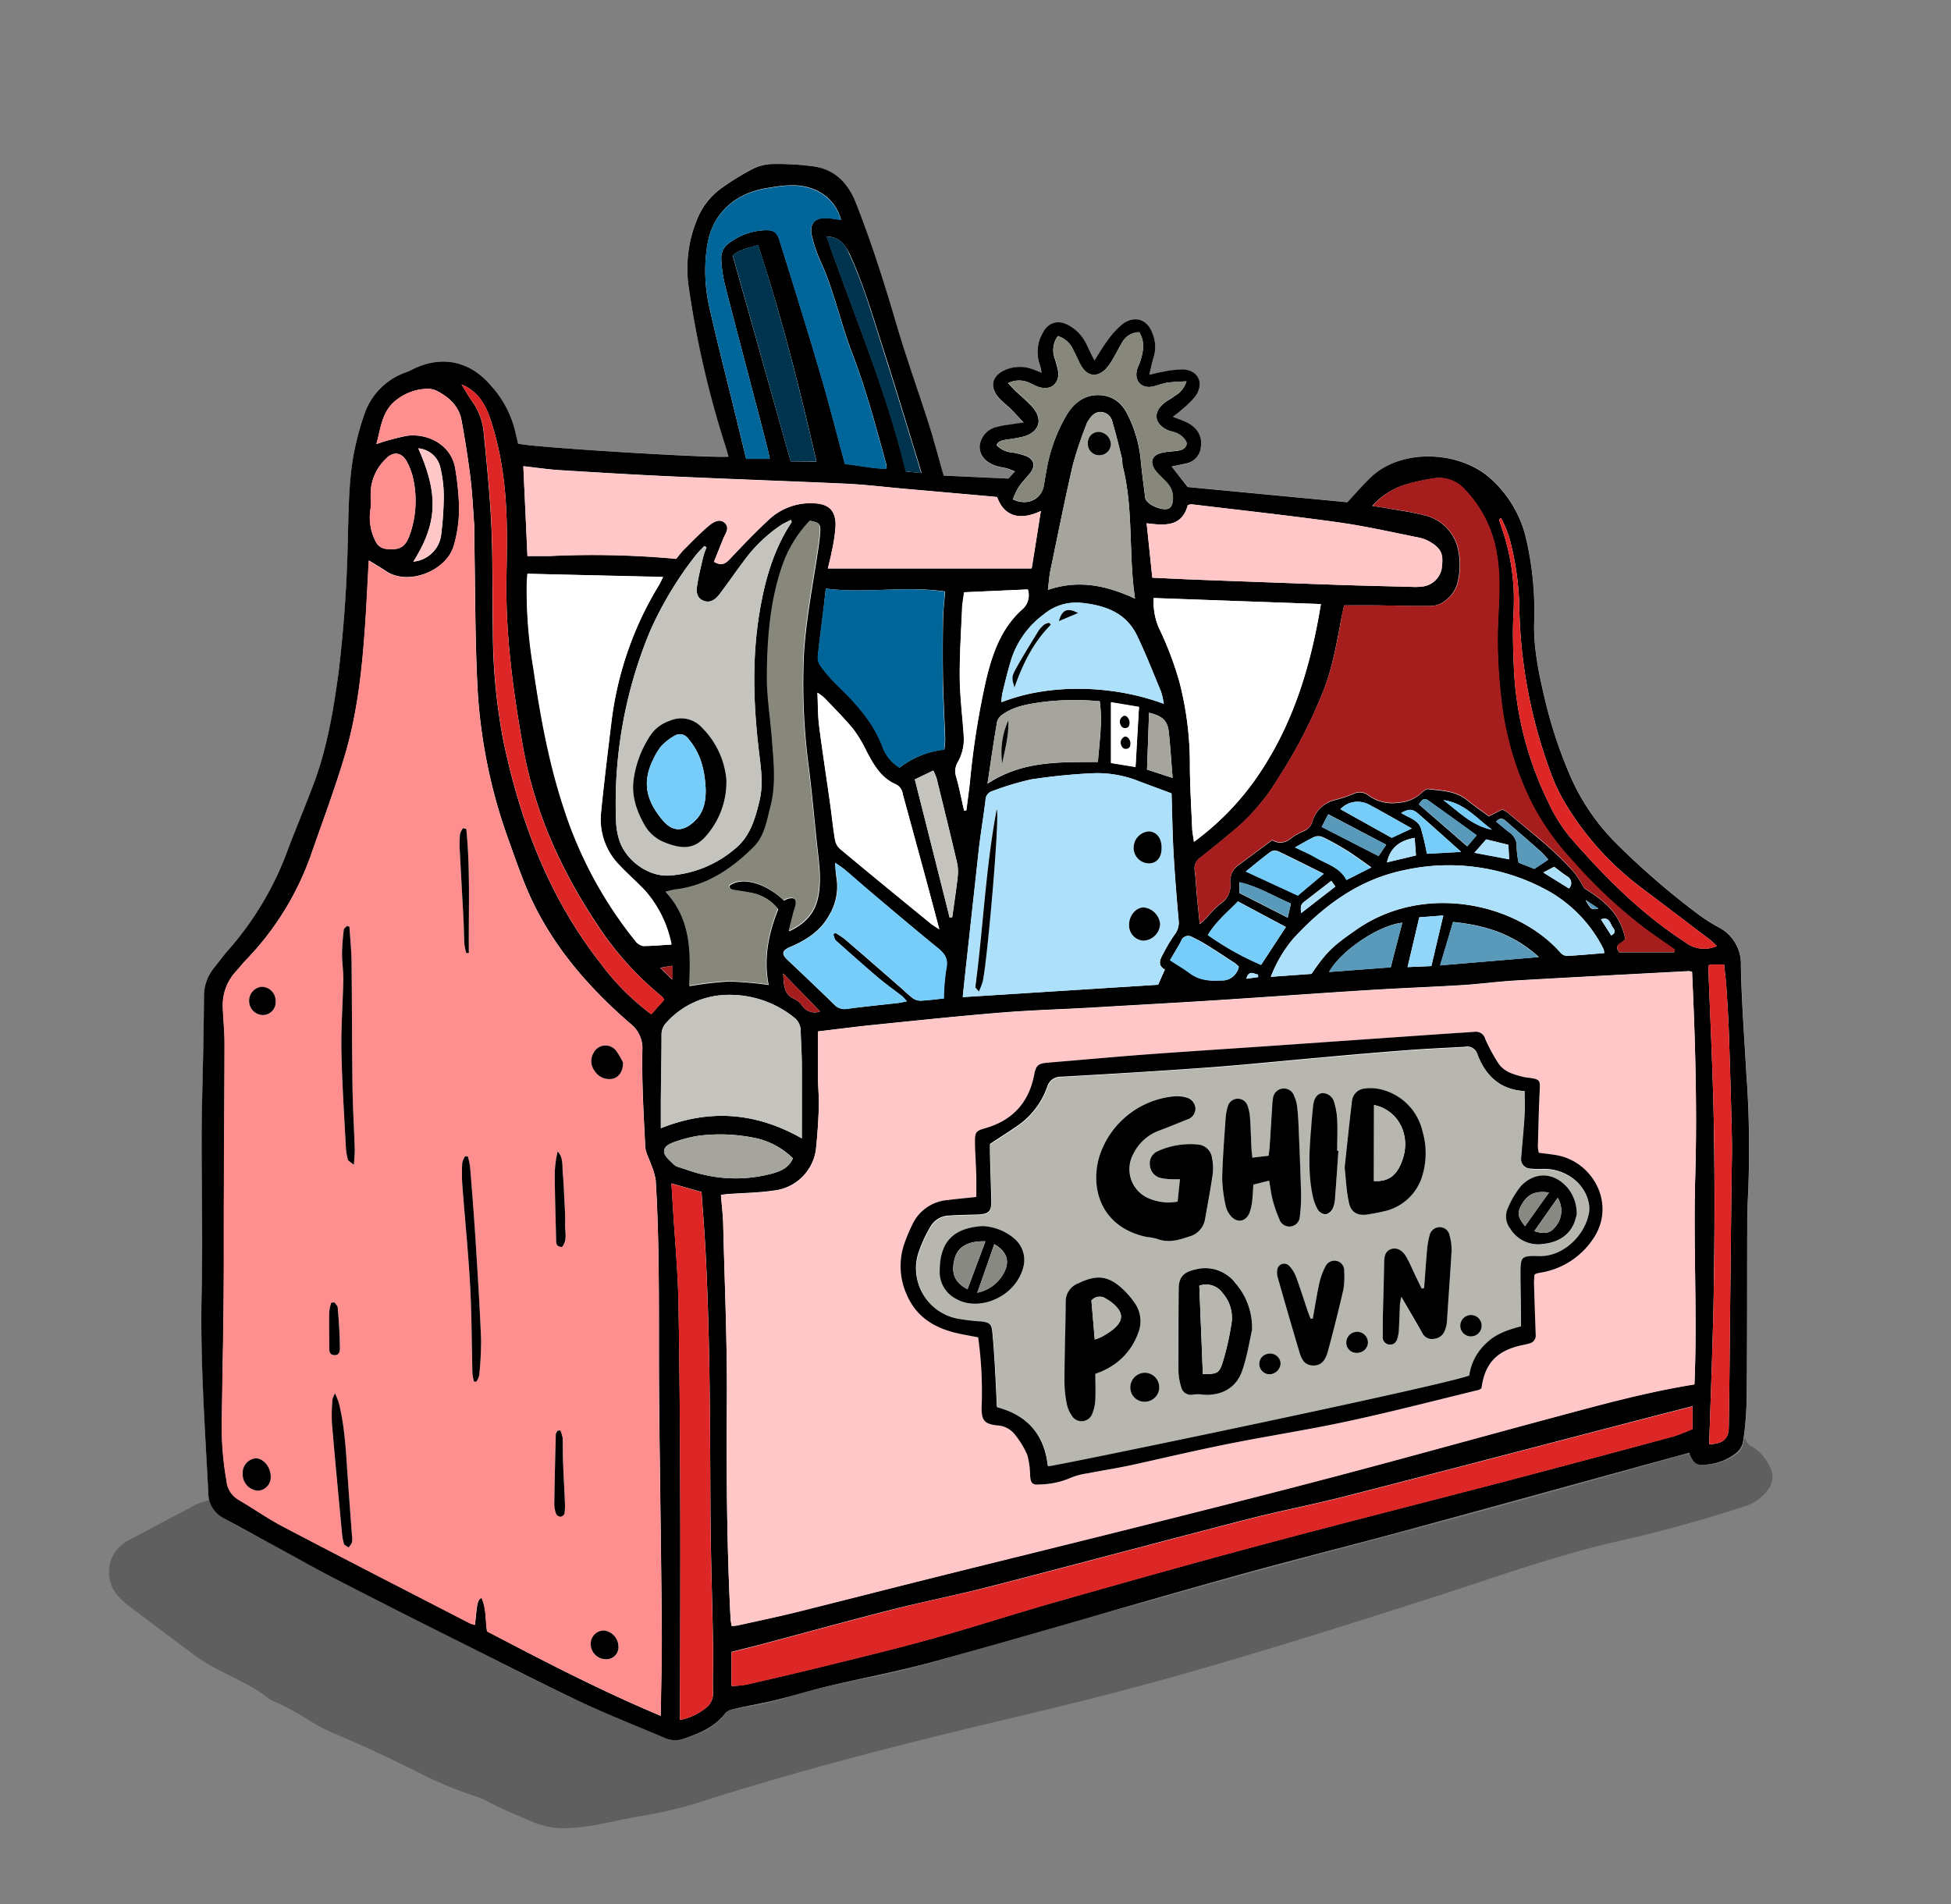 <svg id="Layer_1" data-name="Layer 1" xmlns="http://www.w3.org/2000/svg" viewBox="0 0 418 408"><rect x="0" y="0" width="418" height="408" fill="#808080" stroke="none"/><defs><style>.cls-1{fill:#fff;}.cls-2{fill:#ff8f8f;}.cls-3{fill:#ffc7c7;}.cls-4{fill:#a61d1d;}.cls-5{fill:#ade1fb;}.cls-6{fill:#dd2727;}.cls-7{fill:#c4c3bd;}.cls-8{fill:#88877c;}.cls-9{fill:#006599;}.cls-10{fill:#77cdf9;}.cls-11{fill:#a6a59d;}.cls-12{fill:#00334d;}.cls-13{fill:#599abb;}.cls-14{fill:#92d7fa;}.cls-15{fill:#b7b6af;}.cls-16{fill:#898983;}.cls-17{opacity:0.26;}</style></defs><title>Wikimedia-elements</title><path class="cls-1" d="M111,95.07c-.23-.89-.46-1.65-.62-2.43A22.25,22.25,0,0,0,105,82.4c-4.35-5-10.48-6.5-17-3.06a8.81,8.81,0,0,1-1.1.46,14.43,14.43,0,0,0-8.72,8.66,59.18,59.18,0,0,0-1.87,6.43c-1.57,6.42-1.55,13-1.76,19.54a284.74,284.74,0,0,1-2,29.63c-1,7.69-2.31,15.34-4.9,22.68-1.83,5.19-4,10.25-6,15.41A67.68,67.68,0,0,1,49,203.46c-1.06,1.19-2,2.5-3,3.74a9.65,9.65,0,0,0-2.28,6.17c0,3.75-.08,7.5-.15,11.25-.12,6.62-.33,13.24-.35,19.86,0,10.87.24,21.74,0,32.61-.32,14.24.68,28.42,1.43,42.62a6,6,0,0,0,3.18,5.5c3.42,1.88,6.86,3.74,10.3,5.61,4.56,2.48,9.07,5,13.68,7.42,8.66,4.47,17.37,8.85,26.07,13.23s17.37,8.84,26.17,13c6,2.87,12.31,5.31,18.48,7.93a5.34,5.34,0,0,0,4,.15c3.34-1.18,6.57-2.48,8.85-5.42a3.2,3.2,0,0,1,1.77-.95c2.95-.67,5.94-1.17,8.88-1.88,3.79-.93,7.53-2.1,11.33-3,7.68-1.82,15.47-3.26,23.07-5.37,20.84-5.79,41.58-11.93,62.4-17.76,12.45-3.49,25-6.6,37.48-10,18-4.89,36-9.87,54-14.81l7.63-2.09c.58,1.4,1,2.62,2.68,2.57a11.86,11.86,0,0,0,7.53-2.65,4.19,4.19,0,0,0,1.35-2.39,70.93,70.93,0,0,0,.73-8.59c.11-12.79.09-25.57.14-38.35,0-1.76,0-3.52.14-5.27a220.43,220.43,0,0,0-.34-26.59c-.43-7.73-1-15.46-1.17-23.19a8.74,8.74,0,0,0-4.8-8.15,38.11,38.11,0,0,1-4.81-3.13,165.77,165.77,0,0,1-17.18-14.92,46.78,46.78,0,0,1-9.68-14.17,97.87,97.87,0,0,1-5.28-15.64c-1.36-5.66-2.66-11.35-2.54-17.24a68.63,68.63,0,0,0-1.87-18.77A24.85,24.85,0,0,0,319.92,103c-6.68-6.5-19.45-7.1-26.11-.82-1.77,1.68-3.36,3.56-5.1,5.41l-34.21-3.26L251,100c1.09-.23,2-.41,3-.63a3.89,3.89,0,0,0,3.28-3.64c.32-2.31-.8-4.17-3.23-5.29-.83-.38-1.7-.67-2.76-1.09.74-.59,1.26-1,1.73-1.38a22.3,22.3,0,0,0,3.08-3c2-2.74.66-5.62-2.68-5.79a22.21,22.21,0,0,0-4.48.55c-.82.13-1.63.36-2.71.6.4-1.61.65-2.84,1-4a7.48,7.48,0,0,0-.26-4.7c-1-3.09-3.71-4.12-6.38-2.24a16.7,16.7,0,0,0-3.23,3.47c-1,1.29-1.81,2.74-2.88,4.4-.73-1.47-1.25-2.54-1.78-3.61a9,9,0,0,0-3.54-3.8c-2.46-1.47-4.72-.79-5.93,1.82a8,8,0,0,0-.46,6.51,12.8,12.8,0,0,1,.37,1.7c-.92-.35-1.57-.64-2.25-.85a7.84,7.84,0,0,0-5.62.32c-2.73,1.22-3.31,3.52-1.41,5.79.81,1,1.87,1.73,2.78,2.63s1.57,1.66,2.66,2.82c-1,.13-1.44.18-1.88.25-1.26.21-2.54.34-3.77.67a4.7,4.7,0,0,0-3.78,4.13c0,2,1.38,3.65,3.81,4.31.69.2,1.41.28,2.1.47.48.13.93.35,1.67.64L216,102.53l-13.85-.63c-1.1-3.86-2-7.48-3.18-11.05-2.23-7-4.75-13.91-6.81-20.95-2.63-9-5.43-17.88-8.87-26.57-1.64-4.13-4.45-7-9-7.69a58.57,58.57,0,0,0-8.58-.51,10.14,10.14,0,0,0-4.37,1,58.39,58.39,0,0,0-7.11,4.4,15.33,15.33,0,0,0-5.07,6.86A27.62,27.62,0,0,0,147.63,62a209.37,209.37,0,0,0,7.92,33.77c.2.66.38,1.33.58,2C152.45,98.21,114.61,95.89,111,95.07Z"/><path d="M111,95.07c3.57.82,41.41,3.14,45.09,2.76-.2-.7-.38-1.37-.58-2A209.37,209.37,0,0,1,147.63,62a27.62,27.62,0,0,1,1.56-14.6,15.33,15.33,0,0,1,5.07-6.86,58.39,58.39,0,0,1,7.11-4.4,10.14,10.14,0,0,1,4.37-1,58.57,58.57,0,0,1,8.58.51c4.54.66,7.35,3.56,9,7.69,3.44,8.69,6.24,17.59,8.87,26.57,2.06,7,4.58,13.95,6.81,20.95,1.14,3.57,2.08,7.19,3.18,11.05l13.85.63,1.44-1.53c-.74-.29-1.19-.51-1.67-.64-.69-.19-1.41-.27-2.1-.47-2.43-.66-3.86-2.31-3.81-4.31a4.7,4.7,0,0,1,3.78-4.13c1.23-.33,2.51-.46,3.77-.67.44-.07.89-.12,1.88-.25-1.09-1.16-1.85-2-2.66-2.82s-2-1.66-2.78-2.63c-1.9-2.27-1.32-4.57,1.41-5.79A7.84,7.84,0,0,1,220.9,79c.68.21,1.33.5,2.25.85a12.8,12.8,0,0,0-.37-1.7,8,8,0,0,1,.46-6.51c1.21-2.61,3.47-3.29,5.93-1.82a9,9,0,0,1,3.54,3.8c.53,1.07,1,2.14,1.78,3.61,1.07-1.66,1.88-3.11,2.88-4.4a16.7,16.7,0,0,1,3.23-3.47c2.67-1.88,5.36-.85,6.38,2.24a7.48,7.48,0,0,1,.26,4.7c-.37,1.2-.62,2.43-1,4,1.08-.24,1.89-.47,2.71-.6a22.21,22.21,0,0,1,4.48-.55c3.34.17,4.66,3,2.68,5.79a22.3,22.3,0,0,1-3.08,3c-.47.43-1,.79-1.73,1.38,1.06.42,1.93.71,2.76,1.09,2.43,1.12,3.55,3,3.23,5.29A3.89,3.89,0,0,1,254,99.33c-.93.22-1.86.4-3,.63l3.46,4.39,34.21,3.26c1.74-1.85,3.33-3.73,5.1-5.41,6.66-6.28,19.43-5.68,26.11.82a24.85,24.85,0,0,1,6.94,11.79,68.63,68.63,0,0,1,1.87,18.77c-.12,5.89,1.18,11.58,2.54,17.24a97.87,97.87,0,0,0,5.28,15.64,46.78,46.78,0,0,0,9.68,14.17,165.77,165.77,0,0,0,17.18,14.92,38.11,38.11,0,0,0,4.81,3.13,8.74,8.74,0,0,1,4.8,8.15c.15,7.73.74,15.46,1.17,23.19a220.43,220.43,0,0,1,.34,26.59c-.11,1.75-.14,3.51-.14,5.27-.05,12.78,0,25.56-.14,38.35a70.93,70.93,0,0,1-.73,8.59,4.19,4.19,0,0,1-1.35,2.39,11.86,11.86,0,0,1-7.53,2.65c-1.65.05-2.1-1.17-2.68-2.57l-7.63,2.09c-18,4.94-36,9.92-54,14.81-12.48,3.38-25,6.49-37.48,10-20.82,5.83-41.56,12-62.4,17.76-7.6,2.11-15.39,3.55-23.07,5.37-3.8.91-7.54,2.08-11.33,3-2.94.71-5.93,1.21-8.88,1.88a3.2,3.2,0,0,0-1.77.95c-2.28,2.94-5.51,4.24-8.85,5.42a5.34,5.34,0,0,1-4-.15c-6.17-2.62-12.43-5.06-18.48-7.93-8.8-4.17-17.46-8.64-26.17-13s-17.41-8.76-26.07-13.23c-4.61-2.38-9.12-4.94-13.68-7.42-3.44-1.87-6.88-3.73-10.3-5.61a6,6,0,0,1-3.18-5.5c-.75-14.2-1.75-28.38-1.43-42.62.25-10.87,0-21.74,0-32.61,0-6.62.23-13.24.35-19.86.07-3.75.14-7.5.15-11.25A9.65,9.65,0,0,1,46,207.2c1-1.24,1.93-2.55,3-3.74a67.68,67.68,0,0,0,12.64-21.31c1.95-5.16,4.14-10.22,6-15.41,2.59-7.34,3.87-15,4.9-22.68a284.74,284.74,0,0,0,2-29.63c.21-6.53.19-13.12,1.76-19.54a59.18,59.18,0,0,1,1.87-6.43,14.43,14.43,0,0,1,8.72-8.66,8.81,8.81,0,0,0,1.1-.46c6.54-3.44,12.67-1.93,17,3.06a22.25,22.25,0,0,1,5.43,10.24C110.58,93.42,110.81,94.18,111,95.07Zm30.54,272.59c.09-6.71.3-12.94.25-19.17-.13-15.9-.4-31.8-.56-47.7s.22-32-.74-47.93a14.47,14.47,0,0,0-1-3.37c-.41-1.28-1.18-2.53-1.24-3.82-.34-6.86-.75-13.72-.62-20.57a6.72,6.72,0,0,0-2.66-5.84c-9.51-8.26-17.55-17.69-22.38-29.51-1.27-3.11-2.37-6.27-3.5-9.43a114.14,114.14,0,0,1-6.74-32.26c-.59-11-.51-22-.73-33,0-.8,0-1.6,0-2.4-.25-3.42-.4-6.86-.82-10.27-.5-4.11-1.16-8.2-1.9-12.28-.55-3.08-2.67-5-5.33-6.37a4.33,4.33,0,0,0-2.07-.43,11.16,11.16,0,0,0-6.43,2.29c-3.33,2.46-3.47,6.21-4.42,9.55a49.67,49.67,0,0,1,6.55-1.77c4.4-.58,9.41,1.87,10.32,6.86a59.38,59.38,0,0,1,.77,6.65A28.33,28.33,0,0,1,97.21,117c-1.61,5.3-9.71,8.57-14.47,5.38-1.2-.81-2.46-1.53-3.71-2.3-.26,4.78-.47,9.4-.79,14-.64,9.33-1.64,18.65-4.3,27.64-2.09,7-4.66,13.93-7.09,20.86a62,62,0,0,1-14.14,23.11c-.73.74-1.35,1.59-2.05,2.35a10.55,10.55,0,0,0-2.9,7.64c.07,2.54.37,5.09.37,7.63,0,10.22-.08,20.45-.12,30.67,0,8.39,0,16.78-.08,25.17-.08,8.55-.28,17.1-.38,25.65a65.34,65.34,0,0,0,1,12.4,5.24,5.24,0,0,0,2.5,4.08c3.24,1.89,6.31,4.07,9.63,5.81,13.29,7,26.65,13.82,40,20.7a6.75,6.75,0,0,0,1.1.35c.49-5,.53-5.21,1.4-5.81,1.08,2.32.8,4.84,1.2,7.2C116.48,355.91,128.57,362.2,141.58,367.66ZM175.26,221c0,3.51,0,6.78,0,10,0,2.07.24,4.14.17,6.21-.1,3-.3,6.06-.62,9.07a9.85,9.85,0,0,1-1.07,3.36,10.21,10.21,0,0,1-8,5.45c-3.14.47-6.35.5-9.53.73-.53,0-1.05.12-1.75.2.18,2.3.44,4.44.49,6.58.31,12.62.87,25.24.78,37.85-.11,15.51,0,31,.8,46.48a12,12,0,0,0,.25,1.45c.51-.06.91-.06,1.28-.14,4.13-.92,8.28-1.77,12.38-2.79,9.92-2.46,19.81-5,29.72-7.49,15-3.74,29.91-7.4,44.85-11.15,13.78-3.47,27.56-6.93,41.3-10.56,15.51-4.09,31-8.4,46.46-12.56,9.93-2.66,19.84-5.42,30.26-7.09.65-14.72-.26-29.48.17-44.24s0-29.49-.68-44.16a4.09,4.09,0,0,0-.73-.13c-12.28.66-24.57,1.29-36.85,2-3.9.22-7.79.76-11.69,1-6.7.41-13.41.65-20.11,1.07-11.16.7-22.31,1.52-33.47,2.23-8.62.55-17.23,1-25.85,1.52-6.54.37-13.09.55-19.62,1.09-9.55.79-19.08,1.81-28.62,2.77C182.18,220.14,178.79,220.58,175.26,221ZM288,129.71c-.19.86-.41,1.7-.57,2.55-1,5.26-1.88,10.53-3.81,15.54a106.41,106.41,0,0,1-9.74,18.92,45.09,45.09,0,0,1-8.49,10.33q-4,3.4-8.14,6.67a2.8,2.8,0,0,0-1.29,2.83c.24,1.82.31,3.66.48,5.49s.38,3.73.6,6c.68-.61,1.08-1,1.45-1.32a23.64,23.64,0,0,1,3-3.07,4.57,4.57,0,0,0,2.09-4.48,4.22,4.22,0,0,1,1.91-3.89l7.07-5.24a3.26,3.26,0,0,0,3.91-.31,13.41,13.41,0,0,1,2.9-1.65,3.11,3.11,0,0,0,1.8-2,6.57,6.57,0,0,1,4.75-4.62,26.83,26.83,0,0,0,4.09-1.35,3,3,0,0,1,3.14.32,8.65,8.65,0,0,0,6.45,1.58,7.94,7.94,0,0,0,4.87-2c.43-.41,1.08-1,1.55-.91,2.82.37,5.75.35,8.16,2.27,1.55,1.24,3.19,2.37,4.8,3.56l2.89-1.48a7.13,7.13,0,0,1,1.23.73c4.9,4.21,10.13,8.06,14.34,13a31.11,31.11,0,0,1,2,3.17c5.4,3.33,7.74,6.13,8.77,10.77-.3,1-2.71,1.06-1.29,2.93h11.77l.12-.53c-2.13-1.51-4.29-3-6.39-4.52a104.18,104.18,0,0,1-15.21-14.18,56.66,56.66,0,0,1-8.81-12.19,66.2,66.2,0,0,1-6.85-23.28,108.85,108.85,0,0,1-.72-13.12c.1-5.81.82-11.59-.16-17.42a25.87,25.87,0,0,0-6.9-13.92,7.33,7.33,0,0,0-6.72-2.35,41.34,41.34,0,0,0-6.52,1.49A16,16,0,0,0,294,108.4c1.41.22,2.49.37,3.55.56,2.5.46,5,.77,7.49,1.42a9.57,9.57,0,0,1,7.4,7.63,15.54,15.54,0,0,1-.12,6.62c-.55,2.7-3.19,5.15-5.61,5.2-4,.08-8-.08-12-.12C292.6,129.69,290.45,129.71,288,129.71ZM251,170c-2.48-.92-4.73-1.74-7-2.59a24,24,0,0,0-9.84-1.72A123.9,123.9,0,0,0,220.91,167a61,61,0,0,0-8.22,2.47,2,2,0,0,0-1.53,1.87c-.41,3.48-1,6.94-1.42,10.43-1,9.11-2,18.24-3,27.36-.15,1.4-.3,2.8-.47,4.51L248.13,211l1.45-3.26c-1.68-.94-1-2.23-.33-3.45a34,34,0,0,1,2.47-4.1,4.12,4.12,0,0,0,.8-3.09c-.42-4.85-.82-9.7-1.09-14.56C251.2,178.42,251.16,174.27,251,170Zm-28-60.51c-4.83,2.3-8,.85-9.36-3l-1.14-.12-19.32-1.71c-3.74-.33-7.48-.77-11.23-1-12.45-.56-24.91-1-37.37-1.56-8.22-.37-16.43-.86-24.65-1.37-2.6-.17-5.2-.56-7.8-.85.29,6.38.58,12.64.88,19.24,1.58,0,3.16,0,4.73,0a195.51,195.51,0,0,1,27.14.6c.51-.61,1-1.33,1.63-1.94,1.75-1.75,3.46-3.54,5.35-5.13.91-.77,2.24-1.75,3.43-.61s.13,2.23-.31,3.31c-.67,1.67-1.36,3.34-2,5,1.58.93,2.42.46,3.38-.56,2.72-2.91,5.5-5.79,8.41-8.5a13,13,0,0,1,9.43-3.48c3.27.09,4.82,1.45,4.83,4.66a34.08,34.08,0,0,1-.87,5.88c-.2,1.13-.51,2.25-.78,3.43h43.68C221.71,117.7,222.33,113.78,223,109.48ZM156.73,361.26a21.72,21.72,0,0,0,3.08-.3c5.75-1.32,11.51-2.66,17.24-4.08,7.52-1.86,15.06-3.66,22.51-5.75,8.92-2.49,17.73-5.37,26.64-7.9,14.66-4.17,29.34-8.31,44.07-12.25,17.67-4.73,35.4-9.2,53.09-13.83q17.61-4.62,35.17-9.39a39.48,39.48,0,0,0,4.09-1.58V301.3L355,303.25c-22.1,5.75-44.18,11.55-66.3,17.23-7.19,1.85-14.49,3.25-21.68,5.1-18.25,4.7-36.44,9.59-54.69,14.3-7,1.81-14.16,3.23-21.2,5-9.44,2.4-18.82,5-28.23,7.5-2,.53-4,1-6.18,1.56Zm-5.36-244-.47-.28c-.63.69-1.33,1.32-1.89,2.06a76.46,76.46,0,0,0-9.83,16.4A95.92,95.92,0,0,0,132,176.19a14.65,14.65,0,0,0,.59,3.53c1.26,4.43,6.06,8.07,10.62,7.89a24.08,24.08,0,0,0,14.2-5.69c3.32-2.66,4.41-6.55,5.34-10.47.85-3.58.24-7.16-.18-10.72-1.17-10-1.48-19.9.21-29.84,1.15-6.75,3-13.23,6.83-19,0-.07-.07-.23-.16-.5-.78.41-1.58.76-2.29,1.23a32.26,32.26,0,0,0-8,7.86c-1.69,2.23-3.25,4.55-4.95,6.77-.84,1.11-1.92,2.07-3.47,1.47s-1.57-2-1.38-3.25c.31-2,.81-4,1.28-6.06A19,19,0,0,1,151.37,117.29ZM113,122.94c0,.85-.08,1.47-.11,2.08a99.21,99.21,0,0,0,1.44,18.13c1.49,10.27,3.34,20.47,6.63,30.36a88.74,88.74,0,0,0,15.19,28.07,2.77,2.77,0,0,0,1.66,1.12c2,0,4.05-.19,6.09-.32a24.64,24.64,0,0,0-5.57-11.46c-1.86-2-3.91-3.74-5.75-5.72A14,14,0,0,1,128.8,174c.65-6.5,1.45-13,2.24-19.49a73.21,73.21,0,0,1,10.15-29.17c.27-.45.47-.93.84-1.69Zm60.54-11.37a26.14,26.14,0,0,0-5.94,10c-2.57,7.59-3.15,15.48-3.2,23.39,0,4.52.74,9.06,1.08,13.59.36,4.77.92,9.57-.3,14.3-.8,3.08-1.27,6.4-3.63,8.74-4.67,4.62-9.95,8.26-16.73,9.07a20.13,20.13,0,0,0-2.13.5c5.51,5.93,5.39,13.07,5.05,20.15a76.18,76.18,0,0,1,8.46-1,78.39,78.39,0,0,1,8.49.75c-1.13-5.78,0-11.11,2.05-16.23a9.4,9.4,0,0,0-5.54-3.43c-1.1-.21-2.2-.38-3.3-.56-.7-.12-1.48-.1-1.64-1,2.54-2.07,7.68-.72,11.71,3.13a6.82,6.82,0,0,1,.76-.35c1.46-.43,2,0,1.79,1.42-.09.55-.33,1.07-.47,1.61-.32,1.18-.63,2.37-1,3.92,3.58-1.68,5.61-4,6.28-7.49.64-3.29.25-6.51-.12-9.77-.72-6.34-1.22-12.69-2.06-19a136.58,136.58,0,0,1-1-20.3c.14-7.91,1.68-15.7,2.88-23.51.28-1.81.58-3.63.7-5.45S175.58,112,173.49,111.57ZM283,129.43l-35.82-1.3a14.07,14.07,0,0,0,1.12,6.43,70.86,70.86,0,0,1,4.41,11.62,70.62,70.62,0,0,1,2.22,18.5c.06,4.23.3,8.46.49,12.69,0,.91.23,1.82.38,3a58.12,58.12,0,0,0,13.26-13.51C276.88,155.71,280.79,143.07,283,129.43Zm-36.15-5.65c3.09.14,6,.29,9,.41q15.32.57,30.63,1.12c5.35.18,10.69.3,16,.44a12.88,12.88,0,0,0,2.15-.06,4.79,4.79,0,0,0,4.21-3.69c.4-2.87.24-4.22-2.24-5.76a8.18,8.18,0,0,0-2.64-1.06c-5.78-1.15-11.55-2.47-17.38-3.28-10.43-1.45-20.91-2.59-31.36-3.85a2.63,2.63,0,0,0-.75.2c-1.26,4.68-4.93,4.36-8.82,3.87C246.08,116,246.46,119.74,246.88,123.78ZM164.93,98.32c-.21-1-.38-1.84-.6-2.68-3-11.66-6.12-23.3-9.11-35a29.16,29.16,0,0,1-.69-5.2A3.79,3.79,0,0,1,156.34,52a13.46,13.46,0,0,1,7.56-2.67c1.92-.07,2.57.39,3.14,2.24,3,9.6,6,19.19,8.82,28.83,1.84,6.25,3.43,12.57,5.17,19,2.95.28,5.87,1,8.94,1a7.6,7.6,0,0,0-.1-1c-2.2-8-4.32-16-7.3-23.78-2.52-6.55-3.9-13.49-6.88-19.89a28.63,28.63,0,0,1-1.69-5c-.72-2.84.61-4.28,3.57-4,.77.08,1.54.21,2.62.36a9.6,9.6,0,0,0-6-6.61c-3.24-1.28-6.65-.72-9.94-.18-6.56,1.08-11.42,5.19-12.62,11.73A34.66,34.66,0,0,0,152,65.9c1.6,7.24,3.48,14.42,5.24,21.63.87,3.54,1.72,7.09,2.62,10.79Zm12,27.79c-.2,1.84-.36,3.34-.54,4.83-.37,3.16-.8,6.33-1.12,9.5a3.11,3.11,0,0,0,.4,2,32.27,32.27,0,0,0,3.55,4.18c4,3.85,7.73,7.83,9.79,13.13a9,9,0,0,0,3.75,4.72,19,19,0,0,1,9.58-3.87,19.32,19.32,0,0,0,.18-2.25c-.14-4-.37-8-.46-12q-.14-6.69,0-13.39c0-2,.28-4.08.44-6.22C193.9,125.47,185.51,127.22,176.91,126.11Zm-5.13,117.8c0-5.31,0-10.41,0-15.51,0-2.55-.19-5.09-.26-7.64a3.62,3.62,0,0,0-1.53-2.84,22,22,0,0,0-14.24-4.75,17.87,17.87,0,0,0-12.94,5.9,3.72,3.72,0,0,0-1.08,2.77c0,4.54-.1,9.08-.15,13.62,0,2.11,0,4.23,0,6.28C152.07,237.56,161.94,238.35,171.78,243.91Zm-26.1,124.61a12.53,12.53,0,0,0,5.49-2.54,3.83,3.83,0,0,0,1.58-3.27c-.08-3.52.06-7,0-10.55-.16-9.43-.5-18.85-.55-28.28-.1-18.69-.08-37.39-1.07-56.07-.22-4.13-.56-8.26-.84-12.4l-6.45-1.85c.11,1.78.21,3.28.3,4.78.42,7,1.08,14,1.21,21,.28,15.58.33,31.16.39,46.74,0,11.82,0,23.64-.06,35.47C145.67,363.8,145.68,366,145.68,368.52ZM281,208.67c3.21-4.79,4.71-6.08,9.7-9.54,14.46-10,34.2-5.63,43.59,4.94a2.08,2.08,0,0,0,1.34.76c2.68-.14,5.35-.39,8.07-.61a3.21,3.21,0,0,0-.14-.86,29.35,29.35,0,0,0-11.87-12.48,44.08,44.08,0,0,0-30.85-4.43c-9.7,2-17.28,7.61-23.82,14.74a28.71,28.71,0,0,0-4.75,8.11ZM178.93,184.86a29.82,29.82,0,0,0,.24,3,12,12,0,0,1-1.68,8.49c-1.89,3.29-4.92,5.14-8.27,6.58-1.69.72-1.83,1.49-.52,2.73,3.36,3.18,6.73,6.35,10,9.58a3,3,0,0,0,2.76.92c3.63-.5,7.29-.84,10.94-1.26.53-.06,1.05-.19,1.84-.34a8.84,8.84,0,0,0-.9-1.05c-1.76-1.37-3.59-2.65-5.3-4.1-3-2.58-6-5.23-9-7.9-.32-.29-.38-.87-.55-1.31l.41-.35a19.87,19.87,0,0,1,2.09,1.38c3.88,3.33,7.72,6.69,11.57,10.05,1,.84,1.87,1.75,2.88,2.52a2.91,2.91,0,0,0,1.73.61c1.65-.06,3.29-.3,5-.48a43.9,43.9,0,0,1,.53-6.38c.47-2.07-.31-3.22-1.8-4.43-4.77-3.88-9.45-7.86-14.15-11.82-1.9-1.59-3.74-3.24-5.63-4.84C180.62,186,180,185.59,178.93,184.86Zm22.32,14.27c-.92-3.45-1.73-6.51-2.57-9.57q-2.62-9.69-5.28-19.37a2.65,2.65,0,0,0-1.41-2.08c-3.25-1.38-4.84-4.24-6.38-7.17a27.48,27.48,0,0,0-2.82-4.7c-1.92-2.33-4.08-4.47-6.16-6.67a11.75,11.75,0,0,0-1.51-1.12c.12,2.63.08,4.87.36,7.08.7,5.53,1.57,11,2.34,16.57.37,2.6.62,5.22,1.06,7.82a3.41,3.41,0,0,0,1.09,2c6.5,5.42,13.06,10.77,19.61,16.13C200,198.34,200.45,198.6,201.25,199.13ZM226.65,72a5.13,5.13,0,0,0-.75,4.58,27.59,27.59,0,0,1,.76,2.76c.5,2.78-1.5,4.47-4.2,3.56-.67-.23-1.3-.61-2-.9a5.17,5.17,0,0,0-4.49.1c.75.78,1.24,1.35,1.78,1.86a43.44,43.44,0,0,1,3.48,3.29c2.24,2.64,1.49,5.2-1.81,6.27a31.79,31.79,0,0,1-3.53.64c-.9.17-1.92.16-2.39,1.2a5.13,5.13,0,0,0,3.37,1.6,15.91,15.91,0,0,1,3,.77c1.75.76,2,2.15.83,3.63-.85,1.06-1.79,2-2.55,3.17A15.73,15.73,0,0,0,217,107c3.1,1.5,6.19,0,6.66-3.07.16-1,.34-2,.53-3.07a34.75,34.75,0,0,1,4.42-12.08c1.54-2.52,3.83-4.21,6.86-4.12s5.06,1.83,6.28,4.51a27.37,27.37,0,0,1,2.6,8.92c.26,2.86.65,5.71,1,8.56.2,1.52,4.13,3.12,5.29,2.16a1.83,1.83,0,0,0,.53-1,4.73,4.73,0,0,0-1.21-4.43c-.71-.76-1.49-1.45-2.16-2.24-1.73-2.06-1.08-3.76,1.59-4.22,1.1-.18,2.23-.2,3.33-.41s1.83-1.17,1.35-2a4.34,4.34,0,0,0-1.69-1.57c-.76-.41-1.7-.48-2.47-.88-2.59-1.37-2.85-3.66-.63-5.58.72-.62,1.6-1,2.37-1.62a5.35,5.35,0,0,0,2.54-3.15c-1.6.11-2.91.12-4.2.32-1,.15-2,.59-3,.8-2.45.52-4.05-1.2-3.38-3.63.19-.68.55-1.32.76-2,.6-2,.94-4-.3-6a4.17,4.17,0,0,0-3.73,2.33c-.68,1.08-1.21,2.25-1.88,3.34a10.73,10.73,0,0,1-1.67,2.31c-1.87,1.76-3.84,1.45-5.15-.77-.6-1-1-2.16-1.61-3.21A5.39,5.39,0,0,0,226.65,72ZM98.89,82.38c.74,1.19,1.42,2.43,2.23,3.56a13.56,13.56,0,0,1,2.5,6.66c.66,6.75,1.36,13.51,1.66,20.28.32,7.33.18,14.69.31,22a125.85,125.85,0,0,0,2.24,23.81c3.62,17.3,9.75,33.53,20.76,47.63a52.56,52.56,0,0,0,10.94,11l2.73-3.07a1.49,1.49,0,0,0-.23-.49c-.34-.33-.71-.64-1.07-.95a67.2,67.2,0,0,1-12.71-14.28c-7.91-11.77-13.69-24.43-16.2-38.55-2.14-12.06-3.77-24.1-3.54-36.39.15-7.89.31-15.84-1-23.67a62.54,62.54,0,0,0-2.63-10.65C103.85,86.4,102.16,83.7,98.89,82.38Zm150.45,68.43a16.66,16.66,0,0,0-.58-2.57c-1.68-4-3.27-8.13-5.17-12.07-2.43-5-7.06-6.54-12.2-7a10.88,10.88,0,0,0-7.77,2.5,19.34,19.34,0,0,0-7.13,10.21c-.66,2.21-1.19,4.46-1.74,6.71a14.79,14.79,0,0,0-.2,1.9C224.61,146.48,238.2,146.66,249.34,150.81Zm-6.16-22.55c-1.43-9.52-.29-19-2.61-28.27-.16-.61-.07-1.28-.22-1.9-.63-2.55-1.25-5.1-2-7.62a2.67,2.67,0,0,0-2.52-2.21c-1.4,0-2.1,1-2.75,2a3.79,3.79,0,0,0-.39.87,85.14,85.14,0,0,0-2.81,8.39c-1.74,7.54-3.26,15.13-4.83,22.71-.27,1.29-.34,2.61-.53,4.15C231.15,124.15,237.09,125.46,243.18,128.26ZM366,206.91c.42,11.43,1,22.81,1.19,34.21s.17,22.84,0,34.26-.64,22.71-1,34.09c3-.14,4.16-1.13,4.2-3.73.13-7.66.18-15.33.26-23l.3-27.78c0-3.59.18-7.19.11-10.78-.16-7.5-.39-15-.64-22.51-.11-3.35-.32-6.69-.54-10-.1-1.64-.32-3.28-.49-5-1,0-1.89,0-2.76,0A2.27,2.27,0,0,0,366,206.91Zm-154.39-39c7.59-5,15.65-4.56,23.62-4.65.34-4.44,1-8.61.4-13a55.73,55.73,0,0,0-13,.26c-2.69.41-5.38.87-7.67,2.47a3,3,0,0,0-1.3,1.52C212.91,158.74,212.31,163,211.58,167.86Zm-36.67-69c-3.62-15.7-7.49-31.17-12.53-46.39-1.91.58-3.91.85-5.43,2.25L169.4,98.87ZM321.61,111l-.44.3c.16.52.31,1,.49,1.57a47.1,47.1,0,0,1,2.6,18.59c-.22,4-.07,8,.1,11.95a72.24,72.24,0,0,0,7.29,28.32,34.19,34.19,0,0,0,4.77,7.7c7.35,8.44,15.21,16.38,24.7,22.5a6.59,6.59,0,0,0,6.7.78,18.24,18.24,0,0,0-1.41-1.32q-7.25-5.51-14.51-11a63,63,0,0,1-16.48-18.16,38.36,38.36,0,0,1-2.76-5.56,107.23,107.23,0,0,1-7.16-37.17,62.73,62.73,0,0,0-2.16-14.39A30.73,30.73,0,0,0,321.61,111Zm-115,62.68.45-.05c.26-2,.55-4.08.77-6.13a173.42,173.42,0,0,1,3.44-21.74c1.34-5.66,3.23-11.09,7.7-15.13a4,4,0,0,0,1.26-4.34l-13.65.61c-.16,1.35-.39,2.61-.44,3.87-.21,4.7-.54,9.4-.49,14.1,0,4.14.54,8.28.83,12.42a10,10,0,0,1-1.24,6,3.76,3.76,0,0,0-.34,3.18C205.52,168.86,206,171.28,206.56,173.69Zm-36.69,74.55a16.16,16.16,0,0,0-8.22-4.41,36.71,36.71,0,0,0-11.92-.48,26.91,26.91,0,0,0-5.07,1.28c-1.09.37-2.61,1-2.4,2.28.16,1,1.34,1.83,2.13,2.68a2.55,2.55,0,0,0,1.07.52c1.67.54,3.32,1.16,5,1.53a30.07,30.07,0,0,0,15.16-.24C167.32,250.9,169,250.21,169.87,248.24Zm7.19-197.57c5.87,16.9,12.85,33.12,17,50.37l3.33.32c-.21-.72-.31-1.11-.42-1.48-2.64-8.54-5.2-17.1-7.93-25.61-2.14-6.69-4.1-13.44-7.05-19.84C181,52.43,180,50.77,177.06,50.67Zm-97.64,58a11.19,11.19,0,0,0,1,7.34,2.79,2.79,0,0,0,2.43,1.63c2.79.26,3.95-.38,4.91-3.08a22,22,0,0,0,.8-11.57,14.09,14.09,0,0,0-1.4-4c-1.13-2.14-3-2.36-4.64-.57a10.55,10.55,0,0,0-3.15,6.81C79.39,106.42,79.42,107.62,79.42,108.69Zm185.77,84.48c-2.31,2.37-4.73,4.32-6.43,7.2a61,61,0,0,0,11.4,6.39l5.3-8.11Zm-61.73,3.45.52-.05c.4-2.89.84-5.78,1.17-8.68a9.19,9.19,0,0,0-.14-3c-1.42-6.05-2.91-12.08-4.39-18.12a13.74,13.74,0,0,0-.7-1.64L196,167C198.54,177.05,201,186.83,203.46,196.62Zm126.19,8.47c-5.39-4.94-11.55-6.84-18.37-7.51-.95,3.2-1.82,6.12-2.77,9.29Zm-29.21-7.35c-5,.45-13.33,6.08-15.71,10.54l13.2-1C298.76,204.11,299.57,201.05,300.44,197.74Zm-49.79,8c1.42.93,2.86,1.77,4.18,2.76,2,1.53,4.28,1.74,6.76,1.59a3.63,3.63,0,0,0,3.79-2.95,7.79,7.79,0,0,0-.86-.76c-2.06-1.35-4.11-2.71-6.2-4a29.66,29.66,0,0,0-2.94-1.58,1.57,1.57,0,0,0-2.35.83C252.33,203,251.53,204.27,250.65,205.78Zm32.92-18.5c-3.51-1.74-6.62-3.32-9.77-4.81a1.82,1.82,0,0,0-1.55.05c-1.76,1.3-3.44,2.71-5.36,4.25l11.16,5.16Zm-40.31-22.91c.25-4.41.48-8.51.73-12.86l-6-1v13Zm34.15,17.22c1.65.8,3.11,1.4,4.45,2.19,2.35,1.38,5.22,2.06,6.62,4.81l5.3-2.68c-1.84-1.28-3.55-2.56-5.36-3.69a53.33,53.33,0,0,0-5-2.76,2.4,2.4,0,0,0-1.76-.13C280.26,179.93,279,180.73,277.41,181.59ZM89.62,96.07c4.4,9.86,4.1,16.08-1.05,24.27a6.62,6.62,0,0,0,6-6.09,71.39,71.39,0,0,0,.52-7.87,26.89,26.89,0,0,0-.72-6.13A5.27,5.27,0,0,0,89.62,96.07Zm161.61,70.62c-.29-3.59-.49-6.69-.81-9.78-.27-2.49-1.35-3.51-4.24-4.19-.14,4.07-.28,8.11-.43,12.18ZM306.67,207c.85-3.62,1.66-7.06,2.56-10.84l-5.15.39c-.86,3.66-1.65,7-2.51,10.67Zm-4.19-29.5c-3.37-1.88-6.25-3.58-9.22-5.12a5.1,5.1,0,0,0-6.1,1l11,6.14Zm-7.13,5.92L297,181l-12.42-6.53c-.55,1.07-1,1.9-1.38,2.71Zm17.71-.89c-3.26-2.91-6.23-5.6-9.26-8.24-1.21-1-1.95-1-3.6-.12,1.49,1,3.57,1.39,4.22,3.29a53.74,53.74,0,0,1,1.29,5.46Zm15.67,3.64c1.11-.73,2.08-1.37,3-2-.71-.76-1.27-1.43-1.93-2-2.32-2.06-4.68-4.08-7-6.11-.69-.6-1.39-1.07-2.24,0,.94.77,1.84,1.54,2.78,2.26a3.55,3.55,0,0,1,1.61,3.24,16.94,16.94,0,0,0,.42,3.28ZM304,172.36c3.43,3,6.81,5.9,10.35,9l2-2.38c-3.62-2.61-7-5.07-10.42-7.49C305.1,170.82,304.59,171.43,304,172.36Zm-27.46,21.23c-3.77-1.6-7.07-3.68-11-4.54v2.31l10.34,5.27C276.12,195.65,276.33,194.73,276.58,193.59ZM175.7,216.71l-7.91-8.13c.2,2.39,0,4.46,2.45,5.49a4.31,4.31,0,0,1,1.61,1.4A3.2,3.2,0,0,0,175.7,216.71Zm140.19-34,7.44,1.4c-.06-1.1-.11-2.08-.16-3.1l-4.76-1.17Zm-12.8-3.19c-3.1.55-5.2,2-5.94,5.24l6.22-1.48C303.27,181.91,303.18,180.77,303.09,179.55Zm6.14-8.11c3.26,2.47,6.16,5.51,10.42,6.36C316.37,175.36,313.67,172,309.23,171.44Zm-24,17.31-5.91,4.57c-.77.6-.65,1.38-.57,2.36l7.35-5.71Zm50.91,1.64a1.63,1.63,0,0,0-.45-2.65c-.92-.61-1.78-1.3-2.72-2l-2.3,1.22ZM343,197l2.21,3.45c1.34-.74.47-1.46.15-2C344.94,197.58,344.62,196.37,343,197Zm-199,9.93-2.56.43,2.56,2.53Zm195.69-14.09c1.21,2.1,1.21,2.1,2.76,1.87Zm-70.16,16.53-.09-.55c-.81-.06-1.81-1.14-2.44.9Z"/><path class="cls-2" d="M141.58,367.66c-13-5.46-25.1-11.75-37.25-18.08-.4-2.36-.12-4.88-1.2-7.2-.87.6-.91.8-1.4,5.81a6.75,6.75,0,0,1-1.1-.35c-13.35-6.88-26.71-13.73-40-20.7-3.32-1.74-6.39-3.92-9.63-5.81a5.24,5.24,0,0,1-2.5-4.08,65.34,65.34,0,0,1-1-12.4c.1-8.55.3-17.1.38-25.65.08-8.39,0-16.78.08-25.17,0-10.22.12-20.45.12-30.67,0-2.54-.3-5.09-.37-7.63a10.55,10.55,0,0,1,2.9-7.64c.7-.76,1.32-1.61,2.05-2.35a62,62,0,0,0,14.14-23.11c2.43-6.93,5-13.82,7.09-20.86,2.66-9,3.66-18.31,4.3-27.64.32-4.63.53-9.25.79-14,1.25.77,2.51,1.49,3.71,2.3,4.76,3.19,12.86-.08,14.47-5.38a28.33,28.33,0,0,0,1.1-10.17,59.38,59.38,0,0,0-.77-6.65c-.91-5-5.92-7.44-10.32-6.86a49.67,49.67,0,0,0-6.55,1.77c1-3.34,1.09-7.09,4.42-9.55a11.16,11.16,0,0,1,6.43-2.29,4.33,4.33,0,0,1,2.07.43c2.66,1.36,4.78,3.29,5.33,6.37.74,4.08,1.4,8.17,1.9,12.28.42,3.41.57,6.85.82,10.27.06.8,0,1.6,0,2.4.22,11,.14,22,.73,33a114.14,114.14,0,0,0,6.74,32.26c1.13,3.16,2.23,6.32,3.5,9.43,4.83,11.82,12.87,21.25,22.38,29.51a6.72,6.72,0,0,1,2.66,5.84c-.13,6.85.28,13.71.62,20.57.06,1.29.83,2.54,1.24,3.82a14.47,14.47,0,0,1,1,3.37c1,16,.58,31.95.74,47.93s.43,31.8.56,47.7C141.88,354.72,141.67,361,141.58,367.66ZM74.87,198.57l-.54-.15c-.23.28-.63.53-.67.83a46.35,46.35,0,0,0-.38,5c0,1.83.31,3.66.28,5.49-.1,5.11-.5,10.22-.41,15.32.12,6.86.59,13.71.94,20.57a15,15,0,0,0,.43,2.83c.09.31.58.53,1.31,1.15.08-1.41.21-2.33.18-3.24-.15-4.54-.42-9.09-.49-13.64-.12-8.87-.1-17.73-.2-26.6C75.29,203.6,75,201.08,74.87,198.57Zm25.37,49.24-.6-.05a4.68,4.68,0,0,0-.61,1.41,36.19,36.19,0,0,0,0,4.54c.54,7.24,1.28,14.46,1.68,21.7.35,6.3.33,12.62.5,18.92a11,11,0,0,0,.32,1.68l.5.05a4.05,4.05,0,0,0,.62-1.32,69.63,69.63,0,0,0,.41-7.89c-.3-7.17-.75-14.34-1.21-21.51-.32-5.09-.73-10.18-1.14-15.27A16.24,16.24,0,0,0,100.24,247.81ZM71.78,298.55a5.39,5.39,0,0,0-.56,1.3,38.3,38.3,0,0,0-.12,5c.65,7.78,1.4,15.55,2.13,23.33a12.43,12.43,0,0,0,.44,2.58c.11.34.67.53,1,.8a3.64,3.64,0,0,0,.73-1.07,4.51,4.51,0,0,0,0-1.42c-.31-4.22-.63-8.43-.92-12.64-.37-5.33-.6-10.67-1.91-15.88A21.24,21.24,0,0,0,71.78,298.55Zm48.64-31.37c1.2-1.48.58-3.3.65-5s-.08-3.51-.16-5.26-.15-3.66-.33-5.48c-.16-1.61.18-3.36-1.1-4.76a22.39,22.39,0,0,0-.63,5.15c.05,4.7.19,9.39.31,14.09C119.18,266.65,119.44,267.19,120.42,267.18Zm13.07-39.5a17.15,17.15,0,0,0-1.52-2.59,2.87,2.87,0,0,0-4.81.53,3.45,3.45,0,0,0,.24,3.85,3.69,3.69,0,0,0,3.48,1.73C132.4,231.06,133.51,229.77,133.49,227.68ZM99.9,177.61l-.72-.16a4.07,4.07,0,0,0-.62,1.3,23.28,23.28,0,0,0-.06,3.34c.26,5.08.56,10.16.82,15.23.09,1.67.08,3.35.18,5a11.43,11.43,0,0,0,.42,1.91l.53-.08C100.36,195.31,100.79,186.44,99.9,177.61Zm20.16,128.87-.6,0c-.13.26-.38.51-.38.77-.13,5-.25,10-.32,15a6,6,0,0,0,.41,2.09,1.17,1.17,0,0,0,.92.56,1.13,1.13,0,0,0,.85-.64,14.08,14.08,0,0,0,.08-2.6c-.1-2.62-.27-5.24-.36-7.86-.07-1.91,0-3.81-.11-5.71A7.47,7.47,0,0,0,120.06,306.48ZM58,316.4c0-2-1.45-3.9-3.1-3.93A3.1,3.1,0,0,0,52,315.73a3.51,3.51,0,0,0,3.11,3.62A2.87,2.87,0,0,0,58,316.4Zm74.53,36.37a3.5,3.5,0,0,0-3.14-3.37,2.84,2.84,0,0,0-2.79,3,3.26,3.26,0,0,0,3.27,3.15A2.58,2.58,0,0,0,132.5,352.77ZM59.05,214.49a3,3,0,0,0-3-3,3,3,0,0,0-2.66,3.14,3,3,0,0,0,2.93,2.88A2.75,2.75,0,0,0,59.05,214.49Zm12.62,64.58-.69.05a11.13,11.13,0,0,0-.42,1.95c0,2.38,0,4.77,0,7.16,0,.82-.2,2,1,2.12,1.47.13,1.27-1.33,1.26-2.1,0-2.7-.24-5.4-.45-8.09C72.33,279.78,71.91,279.44,71.67,279.07Z"/><path class="cls-3" d="M175.26,221c3.53-.41,6.92-.85,10.32-1.19,9.54-1,19.07-2,28.62-2.77,6.53-.54,13.08-.72,19.62-1.09,8.62-.49,17.23-1,25.85-1.52,11.16-.71,22.31-1.53,33.47-2.23,6.7-.42,13.41-.66,20.11-1.07,3.9-.24,7.79-.78,11.69-1,12.28-.72,24.57-1.35,36.85-2a4.09,4.09,0,0,1,.73.13c.7,14.67,1.12,29.43.68,44.16s.48,29.52-.17,44.24c-10.42,1.67-20.33,4.43-30.26,7.09-15.5,4.16-30.95,8.47-46.46,12.56-13.74,3.63-27.52,7.09-41.3,10.56-14.94,3.75-29.9,7.41-44.85,11.15-9.91,2.47-19.8,5-29.72,7.49-4.1,1-8.25,1.87-12.38,2.79-.37.08-.77.08-1.28.14a12,12,0,0,1-.25-1.45c-.81-15.48-.91-31-.8-46.48.09-12.61-.47-25.23-.78-37.85,0-2.14-.31-4.28-.49-6.58.7-.08,1.22-.16,1.75-.2,3.18-.23,6.39-.26,9.53-.73a10.21,10.21,0,0,0,8-5.45,9.85,9.85,0,0,0,1.07-3.36c.32-3,.52-6,.62-9.07.07-2.07-.15-4.14-.17-6.21C175.23,227.77,175.26,224.5,175.26,221Zm154.43,26a7.21,7.21,0,0,1-.17-1.26c.11-4.15.2-8.3.41-12.44.08-1.62,0-2-1.62-2.25-.63-.11-1.27-.14-1.89-.29-2.11-.52-4.25-1.07-5.48-3.09a38.22,38.22,0,0,1-2.69-5,2.07,2.07,0,0,0-2.31-1.57c-2.39.18-4.79.31-7.18.48l-36.35,2.53c-8.85.61-17.7,1.17-26.55,1.82-7.09.53-14.17,1.19-21.26,1.77-2.18.18-2.64.54-3,2.62-1.15,6-4.7,9.8-10.57,11.46-1.77.5-2.07.79-2.11,2.62,0,1.43.1,2.87.15,4.3.05,1.28.12,2.55.14,3.83s0,2.65,0,3.95c-2.22.24-4.21.41-6.18.67a9.1,9.1,0,0,0-7.52,5.23,36.1,36.1,0,0,0-1.83,4.42,14.84,14.84,0,0,0,.58,10.53c2.28,5.38,6.77,7.6,12.13,8.62l3.21.61a83.56,83.56,0,0,1,.74,15c0,2.8.6,3.58,3.38,3.87a5.09,5.09,0,0,1,3.71,1.91,19,19,0,0,1,2.71,4.45,17.65,17.65,0,0,1,.6,4.46c.16,1.62.49,2,2.1,1.83a17.61,17.61,0,0,0,6.49-1.38,14.3,14.3,0,0,1,3.7-1c3.13-.62,6.29-1.1,9.41-1.77,6.87-1.47,13.7-3.13,20.59-4.51,8.61-1.73,17.31-3.05,25.89-4.91,9.36-2,18.64-4.43,27.94-6.69a2.17,2.17,0,0,0,.58-.36c.71-5.29,3.24-8,8.54-9.19a14.78,14.78,0,0,0,1.86-.44A1.72,1.72,0,0,0,329,286c-.13-3.67-.26-7.33-.36-11,0-.63,0-1.26.08-1.83a3.09,3.09,0,0,1,.5-.28c.39-.09.78-.16,1.18-.23a16.71,16.71,0,0,0,10.63-6.79c5.47-7.42.49-16.9-7.55-18.32C332.33,247.35,331.13,247.23,329.69,247Z"/><path class="cls-4" d="M288,129.71c2.49,0,4.64,0,6.78,0,4,0,8,.2,12,.12,2.42-.05,5.06-2.5,5.61-5.2a15.54,15.54,0,0,0,.12-6.62,9.57,9.57,0,0,0-7.4-7.63c-2.45-.65-5-1-7.49-1.42-1.06-.19-2.14-.34-3.55-.56a16,16,0,0,1,6.54-4.43,41.34,41.34,0,0,1,6.52-1.49,7.33,7.33,0,0,1,6.72,2.35,25.87,25.87,0,0,1,6.9,13.92c1,5.83.26,11.61.16,17.42a108.85,108.85,0,0,0,.72,13.12,66.2,66.2,0,0,0,6.85,23.28,56.66,56.66,0,0,0,8.81,12.19,104.18,104.18,0,0,0,15.21,14.18c2.1,1.55,4.26,3,6.39,4.52l-.12.53H346.92c-1.42-1.87,1-1.93,1.29-2.93-1-4.64-3.37-7.44-8.77-10.77a31.11,31.11,0,0,0-2-3.17c-4.21-5-9.44-8.82-14.34-13a7.13,7.13,0,0,0-1.23-.73L319,174.84c-1.61-1.19-3.25-2.32-4.8-3.56-2.41-1.92-5.34-1.9-8.16-2.27-.47-.06-1.12.5-1.55.91a7.94,7.94,0,0,1-4.87,2,8.65,8.65,0,0,1-6.45-1.58,3,3,0,0,0-3.14-.32,26.83,26.83,0,0,1-4.09,1.35,6.57,6.57,0,0,0-4.75,4.62,3.11,3.11,0,0,1-1.8,2,13.41,13.41,0,0,0-2.9,1.65,3.26,3.26,0,0,1-3.91.31l-7.07,5.24a4.22,4.22,0,0,0-1.91,3.89,4.57,4.57,0,0,1-2.09,4.48,23.64,23.64,0,0,0-3,3.07c-.37.37-.77.71-1.45,1.32-.22-2.22-.43-4.08-.6-6s-.24-3.67-.48-5.49a2.8,2.8,0,0,1,1.29-2.83q4.14-3.25,8.14-6.67a45.09,45.09,0,0,0,8.49-10.33,106.41,106.41,0,0,0,9.74-18.92c1.93-5,2.85-10.28,3.81-15.54C287.55,131.41,287.77,130.57,288,129.71Z"/><path class="cls-5" d="M251,170c.13,4.28.17,8.43.4,12.56.27,4.86.67,9.71,1.09,14.56a4.12,4.12,0,0,1-.8,3.09,34,34,0,0,0-2.47,4.1c-.67,1.22-1.35,2.51.33,3.45L248.13,211l-41.87,2.66c.17-1.71.32-3.11.47-4.51,1-9.12,2-18.25,3-27.36.4-3.49,1-7,1.42-10.43a2,2,0,0,1,1.53-1.87,61,61,0,0,1,8.22-2.47,123.9,123.9,0,0,1,13.32-1.35,24,24,0,0,1,9.84,1.72C246.3,168.25,248.55,169.07,251,170Zm-37.48,3.39c-2.39,12.58-2.89,25.38-4.59,38,0,.21.32.46.75,1a16.93,16.93,0,0,0,.83-2.18C211.56,205.74,214.23,175.13,213.55,173.38Zm35,24.67a3.94,3.94,0,0,0-3.5-3.61c-1.73,0-3.21,1.8-3.14,3.82a3.25,3.25,0,0,0,3.1,3.29A3.74,3.74,0,0,0,248.55,198.05Zm.31-16.34c0-2.1-1-3.49-2.71-3.56a3.49,3.49,0,0,0-3.26,3.48,3.3,3.3,0,0,0,3.3,3.36C247.85,185,248.83,183.75,248.86,181.71Z"/><path class="cls-3" d="M223,109.48c-.68,4.3-1.3,8.22-2,12.34H177.37c.27-1.18.58-2.3.78-3.43a34.08,34.08,0,0,0,.87-5.88c0-3.21-1.56-4.57-4.83-4.66a13,13,0,0,0-9.43,3.48c-2.91,2.71-5.69,5.59-8.41,8.5-1,1-1.8,1.49-3.38.56.66-1.62,1.35-3.29,2-5,.44-1.08,1.38-2.29.31-3.31s-2.52-.16-3.43.61c-1.89,1.59-3.6,3.38-5.35,5.13-.61.61-1.12,1.33-1.63,1.94a195.51,195.51,0,0,0-27.14-.6c-1.57,0-3.15,0-4.73,0-.3-6.6-.59-12.86-.88-19.24,2.6.29,5.2.68,7.8.85,8.22.51,16.43,1,24.65,1.37,12.46.57,24.92,1,37.37,1.56,3.75.18,7.49.62,11.23,1l19.32,1.71,1.14.12C215,110.33,218.18,111.78,223,109.48Z"/><path class="cls-6" d="M156.73,361.26V354c2.18-.55,4.18-1,6.18-1.56,9.41-2.5,18.79-5.1,28.23-7.5,7-1.8,14.17-3.22,21.2-5,18.25-4.71,36.44-9.6,54.69-14.3,7.19-1.85,14.49-3.25,21.68-5.1,22.12-5.68,44.2-11.48,66.3-17.23l7.61-1.95v4.88a39.48,39.48,0,0,1-4.09,1.58q-17.58,4.74-35.17,9.39c-17.69,4.63-35.42,9.1-53.09,13.83-14.73,3.94-29.41,8.08-44.07,12.25-8.91,2.53-17.72,5.41-26.64,7.9-7.45,2.09-15,3.89-22.51,5.75-5.73,1.42-11.49,2.76-17.24,4.08A21.72,21.72,0,0,1,156.73,361.26Z"/><path class="cls-7" d="M151.37,117.29a19,19,0,0,0-.73,2.12c-.47,2-1,4-1.28,6.06-.19,1.27-.11,2.67,1.38,3.25s2.63-.36,3.47-1.47c1.7-2.22,3.26-4.54,4.95-6.77a32.26,32.26,0,0,1,8-7.86c.71-.47,1.51-.82,2.29-1.23.09.27.2.43.16.5-3.85,5.77-5.68,12.25-6.83,19-1.69,9.94-1.38,19.88-.21,29.84.42,3.56,1,7.14.18,10.72-.93,3.92-2,7.81-5.34,10.47a24.08,24.08,0,0,1-14.2,5.69c-4.56.18-9.36-3.46-10.62-7.89a14.65,14.65,0,0,1-.59-3.53,95.92,95.92,0,0,1,7.19-40.72,76.46,76.46,0,0,1,9.83-16.4c.56-.74,1.26-1.37,1.89-2.06ZM155.62,167a18,18,0,0,0-5.28-11.16,6,6,0,0,0-6.82-1.42,8.07,8.07,0,0,0-4.14,3.09,22.59,22.59,0,0,0-3.59,9.29c-.56,3.59.56,6.79,2.24,9.84a8.52,8.52,0,0,0,4.43,3.87c3.75,1.44,6.39,1.48,8.91-1.52A17.49,17.49,0,0,0,155.62,167Z"/><path class="cls-1" d="M113,122.94l29.08.66c-.37.76-.57,1.24-.84,1.69A73.21,73.21,0,0,0,131,154.46c-.79,6.49-1.59,13-2.24,19.49a14,14,0,0,0,3.73,11.25c1.84,2,3.89,3.76,5.75,5.72a24.64,24.64,0,0,1,5.57,11.46c-2,.13-4.07.34-6.09.32a2.77,2.77,0,0,1-1.66-1.12,88.74,88.74,0,0,1-15.19-28.07c-3.29-9.89-5.14-20.09-6.63-30.36A99.21,99.21,0,0,1,112.84,125C112.87,124.41,112.9,123.79,113,122.94Z"/><path class="cls-8" d="M173.49,111.57c2.09.47,2.25.56,2.13,2.37s-.42,3.64-.7,5.45c-1.2,7.81-2.74,15.6-2.88,23.51a136.58,136.58,0,0,0,1,20.3c.84,6.32,1.34,12.67,2.06,19,.37,3.26.76,6.48.12,9.77-.67,3.51-2.7,5.81-6.28,7.49.4-1.55.71-2.74,1-3.92.14-.54.38-1.06.47-1.61.23-1.42-.33-1.85-1.79-1.42a6.82,6.82,0,0,0-.76.35c-4-3.85-9.17-5.2-11.71-3.13.16.95.94.93,1.64,1,1.1.18,2.2.35,3.3.56a9.4,9.4,0,0,1,5.54,3.43c-2,5.12-3.18,10.45-2.05,16.23a78.39,78.39,0,0,0-8.49-.75,76.18,76.18,0,0,0-8.46,1c.34-7.08.46-14.22-5.05-20.15a20.13,20.13,0,0,1,2.13-.5c6.78-.81,12.06-4.45,16.73-9.07,2.36-2.34,2.83-5.66,3.63-8.74,1.22-4.73.66-9.53.3-14.3-.34-4.53-1.11-9.07-1.08-13.59.05-7.91.63-15.8,3.2-23.39A26.14,26.14,0,0,1,173.49,111.57Z"/><path class="cls-1" d="M283,129.43c-2.24,13.64-6.15,26.28-13.94,37.45a58.12,58.12,0,0,1-13.26,13.51c-.15-1.2-.34-2.11-.38-3-.19-4.23-.43-8.46-.49-12.69a70.62,70.62,0,0,0-2.22-18.5,70.86,70.86,0,0,0-4.41-11.62,14.07,14.07,0,0,1-1.12-6.43Z"/><path class="cls-3" d="M246.88,123.78c-.42-4-.8-7.75-1.2-11.66,3.89.49,7.56.81,8.82-3.87a2.63,2.63,0,0,1,.75-.2c10.45,1.26,20.93,2.4,31.36,3.85,5.83.81,11.6,2.13,17.38,3.28a8.18,8.18,0,0,1,2.64,1.06c2.48,1.54,2.64,2.89,2.24,5.76a4.79,4.79,0,0,1-4.21,3.69,12.88,12.88,0,0,1-2.15.06c-5.35-.14-10.69-.26-16-.44q-15.32-.53-30.63-1.12C252.9,124.07,250,123.92,246.88,123.78Z"/><path class="cls-9" d="M164.93,98.32h-5.06c-.9-3.7-1.75-7.25-2.62-10.79-1.76-7.21-3.64-14.39-5.24-21.63a34.66,34.66,0,0,1-.41-13.8c1.2-6.54,6.06-10.65,12.62-11.73,3.29-.54,6.7-1.1,9.94.18a9.6,9.6,0,0,1,6,6.61c-1.08-.15-1.85-.28-2.62-.36-3-.29-4.29,1.15-3.57,4a28.63,28.63,0,0,0,1.69,5c3,6.4,4.36,13.34,6.88,19.89,3,7.77,5.1,15.78,7.3,23.78a7.6,7.6,0,0,1,.1,1c-3.07,0-6-.74-8.94-1-1.74-6.4-3.33-12.72-5.17-19C173,70.79,170,61.2,167,51.6c-.57-1.85-1.22-2.31-3.14-2.24A13.46,13.46,0,0,0,156.34,52a3.79,3.79,0,0,0-1.81,3.44,29.16,29.16,0,0,0,.69,5.2c3,11.67,6.07,23.31,9.11,35C164.55,96.48,164.72,97.34,164.93,98.32Z"/><path class="cls-9" d="M176.91,126.11c8.6,1.11,17-.64,25.52.68-.16,2.14-.41,4.18-.44,6.22q-.08,6.7,0,13.39c.09,4,.32,8,.46,12a19.32,19.32,0,0,1-.18,2.25,19,19,0,0,0-9.58,3.87,9,9,0,0,1-3.75-4.72c-2.06-5.3-5.8-9.28-9.79-13.13a32.27,32.27,0,0,1-3.55-4.18,3.11,3.11,0,0,1-.4-2c.32-3.17.75-6.34,1.12-9.5C176.55,129.45,176.71,128,176.91,126.11Z"/><path class="cls-7" d="M171.78,243.91c-9.84-5.56-19.71-6.35-30.21-2.17,0-2.05,0-4.17,0-6.28.05-4.54.15-9.08.15-13.62a3.72,3.72,0,0,1,1.08-2.77,17.87,17.87,0,0,1,12.94-5.9A22,22,0,0,1,170,217.92a3.62,3.62,0,0,1,1.53,2.84c.07,2.55.24,5.09.26,7.64C171.81,233.5,171.78,238.6,171.78,243.91Z"/><path class="cls-6" d="M145.68,368.52c0-2.5,0-4.72,0-6.93,0-11.83.11-23.65.06-35.47-.06-15.58-.11-31.16-.39-46.74-.13-7-.79-14-1.21-21-.09-1.5-.19-3-.3-4.78l6.45,1.85c.28,4.14.62,8.27.84,12.4,1,18.68,1,37.38,1.07,56.07.05,9.43.39,18.85.55,28.28.06,3.51-.08,7,0,10.55a3.83,3.83,0,0,1-1.58,3.27A12.53,12.53,0,0,1,145.68,368.52Z"/><path class="cls-5" d="M281,208.67l-8.73.63a28.71,28.71,0,0,1,4.75-8.11c6.54-7.13,14.12-12.75,23.82-14.74a44.08,44.08,0,0,1,30.85,4.43,29.35,29.35,0,0,1,11.87,12.48,3.21,3.21,0,0,1,.14.86c-2.72.22-5.39.47-8.07.61a2.08,2.08,0,0,1-1.34-.76c-9.39-10.57-29.13-15-43.59-4.94C285.72,202.59,284.22,203.88,281,208.67Z"/><path class="cls-10" d="M178.93,184.86c1,.73,1.69,1.13,2.27,1.62,1.89,1.6,3.73,3.25,5.63,4.84,4.7,4,9.38,7.94,14.15,11.82,1.49,1.21,2.27,2.36,1.8,4.43a43.9,43.9,0,0,0-.53,6.38c-1.73.18-3.37.42-5,.48a2.91,2.91,0,0,1-1.73-.61c-1-.77-1.92-1.68-2.88-2.52-3.85-3.36-7.69-6.72-11.57-10.05a19.87,19.87,0,0,0-2.09-1.38l-.41.35c.17.44.23,1,.55,1.31,3,2.67,5.94,5.32,9,7.9,1.71,1.45,3.54,2.73,5.3,4.1a8.84,8.84,0,0,1,.9,1.05c-.79.15-1.31.28-1.84.34-3.65.42-7.31.76-10.94,1.26a3,3,0,0,1-2.76-.92c-3.31-3.23-6.68-6.4-10-9.58-1.31-1.24-1.17-2,.52-2.73,3.35-1.44,6.38-3.29,8.27-6.58a12,12,0,0,0,1.68-8.49A29.82,29.82,0,0,1,178.93,184.86Z"/><path class="cls-1" d="M201.25,199.13c-.8-.53-1.27-.79-1.67-1.12C193,192.65,186.47,187.3,180,181.88a3.41,3.41,0,0,1-1.09-2c-.44-2.6-.69-5.22-1.06-7.82-.77-5.53-1.64-11-2.34-16.57-.28-2.21-.24-4.45-.36-7.08a11.75,11.75,0,0,1,1.51,1.12c2.08,2.2,4.24,4.34,6.16,6.67a27.48,27.48,0,0,1,2.82,4.7c1.54,2.93,3.13,5.79,6.38,7.17a2.65,2.65,0,0,1,1.41,2.08q2.65,9.69,5.28,19.37C199.52,192.62,200.33,195.68,201.25,199.13Z"/><path class="cls-8" d="M226.65,72a5.39,5.39,0,0,1,3.41,3.16c.57,1,1,2.18,1.61,3.21,1.31,2.22,3.28,2.53,5.15.77a10.73,10.73,0,0,0,1.67-2.31c.67-1.09,1.2-2.26,1.88-3.34a4.17,4.17,0,0,1,3.73-2.33c1.24,1.94.9,4,.3,6-.21.69-.57,1.33-.76,2-.67,2.43.93,4.15,3.38,3.63,1-.21,2-.65,3-.8,1.29-.2,2.6-.21,4.2-.32a5.35,5.35,0,0,1-2.54,3.15c-.77.57-1.65,1-2.37,1.62-2.22,1.92-2,4.21.63,5.58.77.4,1.71.47,2.47.88a4.34,4.34,0,0,1,1.69,1.57c.48.86-.19,1.81-1.35,2s-2.23.23-3.33.41c-2.67.46-3.32,2.16-1.59,4.22.67.79,1.45,1.48,2.16,2.24a4.73,4.73,0,0,1,1.21,4.43,1.83,1.83,0,0,1-.53,1c-1.16,1-5.09-.64-5.29-2.16-.37-2.85-.76-5.7-1-8.56a27.37,27.37,0,0,0-2.6-8.92c-1.22-2.68-3.31-4.43-6.28-4.51s-5.32,1.6-6.86,4.12a34.75,34.75,0,0,0-4.42,12.08c-.19,1-.37,2-.53,3.07-.47,3-3.56,4.57-6.66,3.07a15.73,15.73,0,0,1,1.17-2.45c.76-1.12,1.7-2.11,2.55-3.17,1.19-1.48.92-2.87-.83-3.63a15.91,15.91,0,0,0-3-.77,5.13,5.13,0,0,1-3.37-1.6c.47-1,1.49-1,2.39-1.2a31.79,31.79,0,0,0,3.53-.64c3.3-1.07,4-3.63,1.81-6.27a43.44,43.44,0,0,0-3.48-3.29c-.54-.51-1-1.08-1.78-1.86a5.17,5.17,0,0,1,4.49-.1c.66.29,1.29.67,2,.9,2.7.91,4.7-.78,4.2-3.56a27.59,27.59,0,0,0-.76-2.76A5.13,5.13,0,0,1,226.65,72Z"/><path class="cls-6" d="M98.89,82.38c3.27,1.32,5,4,6,6.92A62.54,62.54,0,0,1,107.51,100c1.31,7.83,1.15,15.78,1,23.67-.23,12.29,1.4,24.33,3.54,36.39,2.51,14.12,8.29,26.78,16.2,38.55A67.2,67.2,0,0,0,141,212.84c.36.31.73.62,1.07.95a1.49,1.49,0,0,1,.23.49l-2.73,3.07a52.56,52.56,0,0,1-10.94-11c-11-14.1-17.14-30.33-20.76-47.63a125.85,125.85,0,0,1-2.24-23.81c-.13-7.34,0-14.7-.31-22-.3-6.77-1-13.53-1.66-20.28a13.56,13.56,0,0,0-2.5-6.66C100.31,84.81,99.63,83.57,98.89,82.38Z"/><path class="cls-5" d="M249.34,150.81c-11.14-4.15-24.73-4.33-34.79-.37a14.79,14.79,0,0,1,.2-1.9c.55-2.25,1.08-4.5,1.74-6.71a19.34,19.34,0,0,1,7.13-10.21,10.88,10.88,0,0,1,7.77-2.5c5.14.51,9.77,2,12.2,7,1.9,3.94,3.49,8,5.17,12.07A16.66,16.66,0,0,1,249.34,150.81Zm-24.19-17-.32-.4a3,3,0,0,0-1,.33,5.87,5.87,0,0,0-1.29,1.39c-1.66,2.71-3.35,5.41-4.88,8.19-.93,1.69-.83,2-.26,3.92C219.11,142.15,221.43,137.59,225.15,133.85Zm1.71-.77,4.13-1.74C228.69,130.17,227.58,130.57,226.86,133.08Z"/><path class="cls-11" d="M243.18,128.26c-6.09-2.8-12-4.11-18.67-1.85.19-1.54.26-2.86.53-4.15,1.57-7.58,3.09-15.17,4.83-22.71a85.14,85.14,0,0,1,2.81-8.39,3.79,3.79,0,0,1,.39-.87c.65-1,1.35-2,2.75-2a2.67,2.67,0,0,1,2.52,2.21c.76,2.52,1.38,5.07,2,7.62.15.62.06,1.29.22,1.9C242.89,109.22,241.75,118.74,243.18,128.26Zm-7.77-35.72A2.31,2.31,0,0,0,233.08,95a2.41,2.41,0,0,0,2.47,2.57,2.45,2.45,0,0,0,2.43-2.4A2.75,2.75,0,0,0,235.41,92.54Z"/><path class="cls-6" d="M366,206.91a2.27,2.27,0,0,1,.64-.24c.87,0,1.75,0,2.76,0,.17,1.7.39,3.34.49,5,.22,3.35.43,6.69.54,10,.25,7.51.48,15,.64,22.51.07,3.59-.07,7.19-.11,10.78l-.3,27.78c-.08,7.66-.13,15.33-.26,23,0,2.6-1.17,3.59-4.2,3.73.34-11.38.81-22.73,1-34.09s.22-22.85,0-34.26S366.39,218.34,366,206.91Z"/><path class="cls-11" d="M211.58,167.86c.73-4.87,1.33-9.12,2.06-13.35a3,3,0,0,1,1.3-1.52c2.29-1.6,5-2.06,7.67-2.47a55.73,55.73,0,0,1,13-.26c.59,4.34-.06,8.51-.4,13C227.23,163.3,219.17,162.91,211.58,167.86Zm3.14-4.28c.61-3.06,1.46-6.09,1.32-9.24A16.68,16.68,0,0,0,214.72,163.58Z"/><path class="cls-12" d="M174.91,98.87H169.4L157,54.73c1.52-1.4,3.52-1.67,5.43-2.25C167.42,67.7,171.29,83.17,174.91,98.87Z"/><path class="cls-6" d="M321.61,111a30.73,30.73,0,0,1,1.73,4.12,62.73,62.73,0,0,1,2.16,14.39,107.23,107.23,0,0,0,7.16,37.17,38.36,38.36,0,0,0,2.76,5.56,63,63,0,0,0,16.48,18.16q7.28,5.47,14.51,11a18.24,18.24,0,0,1,1.41,1.32,6.59,6.59,0,0,1-6.7-.78c-9.49-6.12-17.35-14.06-24.7-22.5a34.19,34.19,0,0,1-4.77-7.7,72.24,72.24,0,0,1-7.29-28.32c-.17-4-.32-8-.1-11.95a47.1,47.1,0,0,0-2.6-18.59c-.18-.52-.33-1-.49-1.57Z"/><path class="cls-1" d="M206.56,173.69c-.56-2.41-1-4.83-1.71-7.21a3.76,3.76,0,0,1,.34-3.18,10,10,0,0,0,1.24-6c-.29-4.14-.79-8.28-.83-12.42,0-4.7.28-9.4.49-14.1,0-1.26.28-2.52.44-3.87l13.65-.61a4,4,0,0,1-1.26,4.34c-4.47,4-6.36,9.47-7.7,15.13a173.42,173.42,0,0,0-3.44,21.74c-.22,2.05-.51,4.09-.77,6.13Z"/><path class="cls-11" d="M169.87,248.24c-.91,2-2.55,2.66-4.23,3.16a30.07,30.07,0,0,1-15.16.24c-1.7-.37-3.35-1-5-1.53a2.55,2.55,0,0,1-1.07-.52c-.79-.85-2-1.7-2.13-2.68-.21-1.33,1.31-1.91,2.4-2.28a26.91,26.91,0,0,1,5.07-1.28,36.71,36.71,0,0,1,11.92.48A16.16,16.16,0,0,1,169.87,248.24Z"/><path class="cls-12" d="M177.06,50.67c3,.1,4,1.76,4.89,3.76,3,6.4,4.91,13.15,7.05,19.84,2.73,8.51,5.29,17.07,7.93,25.61.11.37.21.76.42,1.48L194,101C189.91,83.79,182.93,67.57,177.06,50.67Z"/><path class="cls-2" d="M79.42,108.69c0-1.07,0-2.27,0-3.47a10.55,10.55,0,0,1,3.15-6.81c1.62-1.79,3.51-1.57,4.64.57a14.09,14.09,0,0,1,1.4,4,22,22,0,0,1-.8,11.57c-1,2.7-2.12,3.34-4.91,3.08A2.79,2.79,0,0,1,80.47,116,11.19,11.19,0,0,1,79.42,108.69Z"/><path class="cls-10" d="M265.19,193.17l10.27,5.48-5.3,8.11a61,61,0,0,1-11.4-6.39C260.46,197.49,262.88,195.54,265.19,193.17Z"/><path class="cls-7" d="M203.46,196.62C201,186.83,198.54,177.05,196,167l3.92-1.89a13.74,13.74,0,0,1,.7,1.64c1.48,6,3,12.07,4.39,18.12a9.19,9.19,0,0,1,.14,3c-.33,2.9-.77,5.79-1.17,8.68Z"/><path class="cls-13" d="M329.65,205.09l-21.14,1.78c.95-3.17,1.82-6.09,2.77-9.29C318.1,198.25,324.26,200.15,329.65,205.09Z"/><path class="cls-13" d="M300.44,197.74c-.87,3.31-1.68,6.37-2.51,9.55l-13.2,1C287.11,203.82,295.41,198.19,300.44,197.74Z"/><path class="cls-10" d="M250.65,205.78c.88-1.51,1.68-2.79,2.38-4.13a1.57,1.57,0,0,1,2.35-.83,29.66,29.66,0,0,1,2.94,1.58c2.09,1.31,4.14,2.67,6.2,4a7.79,7.79,0,0,1,.86.76,3.63,3.63,0,0,1-3.79,2.95c-2.48.15-4.71-.06-6.76-1.59C253.51,207.55,252.07,206.71,250.65,205.78Z"/><path class="cls-10" d="M283.57,187.28l-5.52,4.65-11.16-5.16c1.92-1.54,3.6-3,5.36-4.25a1.82,1.82,0,0,1,1.55-.05C277,184,280.06,185.54,283.57,187.28Z"/><path class="cls-1" d="M243.26,164.37l-5.24-.85v-13l6,1C243.74,155.86,243.51,160,243.26,164.37ZM240.92,156c.49-.72.93-1.09,1-1.52a.92.92,0,0,0-1.13-1.11,1.51,1.51,0,0,0-.86,1.15C239.9,154.9,240.42,155.31,240.92,156Z"/><path class="cls-10" d="M277.41,181.59c1.57-.86,2.85-1.66,4.22-2.26a2.4,2.4,0,0,1,1.76.13,53.33,53.33,0,0,1,5,2.76c1.81,1.13,3.52,2.41,5.36,3.69l-5.3,2.68c-1.4-2.75-4.27-3.43-6.62-4.81C280.52,183,279.06,182.39,277.41,181.59Z"/><path class="cls-3" d="M89.62,96.07a5.27,5.27,0,0,1,4.72,4.18,26.89,26.89,0,0,1,.72,6.13,71.39,71.39,0,0,1-.52,7.87,6.62,6.62,0,0,1-6,6.09C93.72,112.15,94,105.93,89.62,96.07Z"/><path class="cls-11" d="M251.23,166.69l-5.48-1.79c.15-4.07.29-8.11.43-12.18,2.89.68,4,1.7,4.24,4.19C250.74,160,250.94,163.1,251.23,166.69Z"/><path class="cls-14" d="M306.67,207l-5.1.22c.86-3.64,1.65-7,2.51-10.67l5.15-.39C308.33,200,307.52,203.41,306.67,207Z"/><path class="cls-10" d="M302.48,177.53l-4.28,2-11-6.14a5.1,5.1,0,0,1,6.1-1C296.23,174,299.11,175.65,302.48,177.53Z"/><path class="cls-13" d="M295.35,183.45l-12.2-6.24c.41-.81.83-1.64,1.38-2.71L297,181Z"/><path class="cls-10" d="M313.06,182.56l-7.35.39a53.74,53.74,0,0,0-1.29-5.46c-.65-1.9-2.73-2.27-4.22-3.29,1.65-.9,2.39-.93,3.6.12C306.83,177,309.8,179.65,313.06,182.56Z"/><path class="cls-13" d="M328.73,186.2l-3.36-1.33a16.94,16.94,0,0,1-.42-3.28,3.55,3.55,0,0,0-1.61-3.24c-.94-.72-1.84-1.49-2.78-2.26.85-1.06,1.55-.59,2.24,0,2.35,2,4.71,4.05,7,6.11.66.58,1.22,1.25,1.93,2C330.81,184.83,329.84,185.47,328.73,186.2Z"/><path class="cls-13" d="M304,172.36c.55-.93,1.06-1.54,2-.9,3.42,2.42,6.8,4.88,10.42,7.49l-2,2.38C310.85,178.26,307.47,175.32,304,172.36Z"/><path class="cls-13" d="M276.58,193.59c-.25,1.14-.46,2.06-.67,3l-10.34-5.27v-2.31C269.51,189.91,272.81,192,276.58,193.59Z"/><path class="cls-4" d="M175.7,216.71a3.2,3.2,0,0,1-3.85-1.24,4.31,4.31,0,0,0-1.61-1.4c-2.42-1-2.25-3.1-2.45-5.49Z"/><path class="cls-5" d="M315.89,182.74l2.52-2.87,4.76,1.17c.05,1,.1,2,.16,3.1Z"/><path class="cls-5" d="M303.09,179.55c.09,1.22.18,2.36.28,3.76l-6.22,1.48C297.89,181.51,300,180.1,303.09,179.55Z"/><path class="cls-10" d="M309.23,171.44c4.44.55,7.14,3.92,10.42,6.36C315.39,177,312.49,173.91,309.23,171.44Z"/><path class="cls-5" d="M285.24,188.75l.87,1.22-7.35,5.71c-.08-1-.2-1.76.57-2.36Z"/><path class="cls-5" d="M336.15,190.39,330.68,187l2.3-1.22c.94.7,1.8,1.39,2.72,2A1.63,1.63,0,0,1,336.15,190.39Z"/><path class="cls-5" d="M343,197c1.58-.61,1.9.6,2.36,1.42.32.57,1.19,1.29-.15,2Z"/><path class="cls-4" d="M144.08,206.91v3l-2.56-2.53Z"/><path class="cls-13" d="M339.77,192.82l2.76,1.87C341,194.92,341,194.92,339.77,192.82Z"/><path class="cls-5" d="M269.61,209.35l-2.53.35c.63-2,1.63-1,2.44-.9Z"/><path d="M74.87,198.57c.15,2.51.42,5,.45,7.55.1,8.87.08,17.73.2,26.6.07,4.55.34,9.1.49,13.64,0,.91-.1,1.83-.18,3.24-.73-.62-1.22-.84-1.31-1.15a15,15,0,0,1-.43-2.83c-.35-6.86-.82-13.71-.94-20.57-.09-5.1.31-10.21.41-15.32,0-1.83-.29-3.66-.28-5.49a46.35,46.35,0,0,1,.38-5c0-.3.44-.55.67-.83Z"/><path d="M100.24,247.81a16.24,16.24,0,0,1,.48,2.26c.41,5.09.82,10.18,1.14,15.27.46,7.17.91,14.34,1.21,21.51a69.63,69.63,0,0,1-.41,7.89,4.05,4.05,0,0,1-.62,1.32l-.5-.05a11,11,0,0,1-.32-1.68c-.17-6.3-.15-12.62-.5-18.92-.4-7.24-1.14-14.46-1.68-21.7a36.19,36.19,0,0,1,0-4.54,4.68,4.68,0,0,1,.61-1.41Z"/><path d="M71.78,298.55a21.24,21.24,0,0,1,.8,2c1.31,5.21,1.54,10.55,1.91,15.88.29,4.21.61,8.42.92,12.64a4.51,4.51,0,0,1,0,1.42,3.64,3.64,0,0,1-.73,1.07c-.35-.27-.91-.46-1-.8a12.43,12.43,0,0,1-.44-2.58c-.73-7.78-1.48-15.55-2.13-23.33a38.3,38.3,0,0,1,.12-5A5.39,5.39,0,0,1,71.78,298.55Z"/><path d="M120.42,267.18c-1,0-1.24-.53-1.26-1.23-.12-4.7-.26-9.39-.31-14.09a22.39,22.39,0,0,1,.63-5.15c1.28,1.4.94,3.15,1.1,4.76.18,1.82.24,3.65.33,5.48s.22,3.51.16,5.26S121.62,265.7,120.42,267.18Z"/><path d="M133.49,227.68c0,2.09-1.09,3.38-2.61,3.52a3.69,3.69,0,0,1-3.48-1.73,3.45,3.45,0,0,1-.24-3.85,2.87,2.87,0,0,1,4.81-.53A17.15,17.15,0,0,1,133.49,227.68Z"/><path d="M99.9,177.61c.89,8.83.46,17.7.55,26.55l-.53.08a11.43,11.43,0,0,1-.42-1.91c-.1-1.66-.09-3.34-.18-5-.26-5.07-.56-10.15-.82-15.23a23.28,23.28,0,0,1,.06-3.34,4.07,4.07,0,0,1,.62-1.3Z"/><path d="M120.06,306.48a7.47,7.47,0,0,1,.49,1.68c.08,1.9,0,3.8.11,5.71.09,2.62.26,5.24.36,7.86a14.08,14.08,0,0,1-.08,2.6,1.13,1.13,0,0,1-.85.64,1.17,1.17,0,0,1-.92-.56,6,6,0,0,1-.41-2.09c.07-5,.19-10,.32-15,0-.26.25-.51.38-.77Z"/><path d="M58,316.4a2.87,2.87,0,0,1-2.82,3A3.51,3.51,0,0,1,52,315.73a3.1,3.1,0,0,1,2.83-3.26C56.52,312.5,58,314.4,58,316.4Z"/><path d="M132.5,352.77a2.58,2.58,0,0,1-2.66,2.75,3.26,3.26,0,0,1-3.27-3.15,2.84,2.84,0,0,1,2.79-3A3.5,3.5,0,0,1,132.5,352.77Z"/><path d="M59.05,214.49a2.75,2.75,0,0,1-2.74,3,3,3,0,0,1-2.93-2.88A3,3,0,0,1,56,211.45,3,3,0,0,1,59.05,214.49Z"/><path d="M71.67,279.07c.24.37.66.71.69,1.09.21,2.69.43,5.39.45,8.09,0,.77.21,2.23-1.26,2.1-1.18-.1-1-1.3-1-2.12,0-2.39-.06-4.78,0-7.16a11.13,11.13,0,0,1,.42-1.95Z"/><path d="M329.69,247c1.44.2,2.64.32,3.81.52,8,1.42,13,10.9,7.55,18.32a16.71,16.71,0,0,1-10.63,6.79c-.4.07-.79.14-1.18.23a3.09,3.09,0,0,0-.5.28c0,.57-.1,1.2-.08,1.83.1,3.66.23,7.32.36,11a1.72,1.72,0,0,1-1.21,1.85,14.78,14.78,0,0,1-1.86.44c-5.3,1.18-7.83,3.9-8.54,9.19a2.17,2.17,0,0,1-.58.36c-9.3,2.26-18.58,4.68-27.94,6.69-8.58,1.86-17.28,3.18-25.89,4.91-6.89,1.38-13.72,3-20.59,4.51-3.12.67-6.28,1.15-9.41,1.77a14.3,14.3,0,0,0-3.7,1,17.61,17.61,0,0,1-6.49,1.38c-1.61.15-1.94-.21-2.1-1.83a17.65,17.65,0,0,0-.6-4.46,19,19,0,0,0-2.71-4.45,5.09,5.09,0,0,0-3.71-1.91c-2.78-.29-3.41-1.07-3.38-3.87a83.56,83.56,0,0,0-.74-15l-3.21-.61c-5.36-1-9.85-3.24-12.13-8.62a14.84,14.84,0,0,1-.58-10.53,36.1,36.1,0,0,1,1.83-4.42,9.1,9.1,0,0,1,7.52-5.23c2-.26,4-.43,6.18-.67,0-1.3,0-2.63,0-3.95s-.09-2.55-.14-3.83c-.05-1.43-.17-2.87-.15-4.3,0-1.83.34-2.12,2.11-2.62,5.87-1.66,9.42-5.45,10.57-11.46.4-2.08.86-2.44,3-2.62,7.09-.58,14.17-1.24,21.26-1.77,8.85-.65,17.7-1.21,26.55-1.82l36.35-2.53c2.39-.17,4.79-.3,7.18-.48a2.07,2.07,0,0,1,2.31,1.57,38.22,38.22,0,0,0,2.69,5c1.23,2,3.37,2.57,5.48,3.09.62.15,1.26.18,1.89.29,1.58.27,1.7.63,1.62,2.25-.21,4.14-.3,8.29-.41,12.44A7.21,7.21,0,0,0,329.69,247Zm-3.06-13.22c-5.3-.3-8.4-3.36-10.16-8a2.21,2.21,0,0,0-2.61-1.49c-4.07.23-8.14.4-12.2.71-6.21.47-12.42,1-18.62,1.58-8,.7-15.91,1.53-23.87,2.12-10.6.78-21.2,1.41-31.81,2a3,3,0,0,0-3,2.16,17,17,0,0,1-5.69,7.86c-2.05,1.49-4.22,2.82-6.58,4.39,0,.53,0,1.32,0,2.11.09,3.27.2,6.54.29,9.81.08,2.53-.46,3.11-3,3.2-2,.07-4,.07-6,.23a4.69,4.69,0,0,0-4,2.31,29.72,29.72,0,0,0-2.67,5.83,10.9,10.9,0,0,0,8.38,13.85,47.65,47.65,0,0,0,5.22.61c1.6.18,2.13.62,2.28,2.22.24,2.38.4,4.77.54,7.16.18,3,.31,6,.45,9,6.6,1.74,10.16,6,10.91,12.64,2.53-.23,84.24-17.19,90.22-19.45a11.56,11.56,0,0,1,3.72-7c2-1.95,4.56-2.8,7.37-3.54v-2.45c0-2.8-.08-5.59-.1-8.39,0-4.16,0-4.31,4.06-4.21,5.22.12,10-4.66,10.66-9.59a5.68,5.68,0,0,0-.12-1.88c-.86-4.14-4.94-7.15-9.59-7.12a18.14,18.14,0,0,1-2.86-.06,2.14,2.14,0,0,1-2-2.5c.22-2.86.52-5.72.7-8.58C326.72,237.68,326.63,235.93,326.63,233.81Z"/><path d="M213.55,173.38c.68,1.75-2,32.36-3,36.89a16.93,16.93,0,0,1-.83,2.18c-.43-.57-.78-.82-.75-1C210.66,198.76,211.16,186,213.55,173.38Z"/><path d="M248.55,198.05a3.74,3.74,0,0,1-3.54,3.5,3.25,3.25,0,0,1-3.1-3.29c-.07-2,1.41-3.82,3.14-3.82A3.94,3.94,0,0,1,248.55,198.05Z"/><path d="M248.86,181.71c0,2-1,3.25-2.67,3.28a3.3,3.3,0,0,1-3.3-3.36,3.49,3.49,0,0,1,3.26-3.48C247.83,178.22,248.89,179.61,248.86,181.71Z"/><path d="M155.62,167a17.49,17.49,0,0,1-4.25,12c-2.52,3-5.16,3-8.91,1.52a8.52,8.52,0,0,1-4.43-3.87c-1.68-3-2.8-6.25-2.24-9.84a22.59,22.59,0,0,1,3.59-9.29,8.07,8.07,0,0,1,4.14-3.09,6,6,0,0,1,6.82,1.42A18,18,0,0,1,155.62,167Zm-4.42,2.18c-.17-4-1-7.72-3.71-10.86a2.17,2.17,0,0,0-3-.65,12,12,0,0,0-2.78,2.17,12.87,12.87,0,0,0-1.74,2.85c-2.54,5.09-1.4,9,2,13.05,2.19,2.64,4.53,2.49,7,.06C150.81,174,151.23,171.66,151.2,169.18Z"/><path d="M225.15,133.85c-3.72,3.74-6,8.3-7.79,13.43-.57-1.89-.67-2.23.26-3.92,1.53-2.78,3.22-5.48,4.88-8.19a5.87,5.87,0,0,1,1.29-1.39,3,3,0,0,1,1-.33Z"/><path d="M226.86,133.08c.72-2.51,1.83-2.91,4.13-1.74Z"/><path d="M235.41,92.54A2.75,2.75,0,0,1,238,95.15a2.45,2.45,0,0,1-2.43,2.4A2.41,2.41,0,0,1,233.08,95,2.31,2.31,0,0,1,235.41,92.54Z"/><path d="M214.72,163.58a16.68,16.68,0,0,1,1.32-9.24C216.18,157.49,215.33,160.52,214.72,163.58Z"/><path d="M241,156c-.86,0-1.1-1.1-1.08-1.47a1.51,1.51,0,0,1,.86-1.15c.7-.16,1.32.88,1.22,1.62C241.94,155.43,241.87,156,241,156Z"/><path class="cls-15" d="M326.63,233.81c0,2.12.09,3.87,0,5.61-.18,2.86-.48,5.72-.7,8.58a2.14,2.14,0,0,0,2,2.5,18.14,18.14,0,0,0,2.86.06c4.65,0,8.73,3,9.59,7.12a5.68,5.68,0,0,1,.12,1.88c-.69,4.93-5.44,9.71-10.66,9.59-4.06-.1-4.08.05-4.06,4.21,0,2.8.07,5.59.1,8.39v2.45c-2.81.74-5.35,1.59-7.37,3.54a11.56,11.56,0,0,0-3.72,7c-6,2.26-87.69,19.22-90.22,19.45-.75-6.63-4.31-10.9-10.91-12.64-.14-3-.27-6-.45-9-.14-2.39-.3-4.78-.54-7.16-.15-1.6-.68-2-2.28-2.22a47.65,47.65,0,0,1-5.22-.61,10.9,10.9,0,0,1-8.38-13.85,29.72,29.72,0,0,1,2.67-5.83,4.69,4.69,0,0,1,4-2.31c2-.16,4-.16,6-.23,2.51-.09,3-.67,3-3.2-.09-3.27-.2-6.54-.29-9.81,0-.79,0-1.58,0-2.11,2.36-1.57,4.53-2.9,6.58-4.39a17,17,0,0,0,5.69-7.86,3,3,0,0,1,3-2.16c10.61-.62,21.21-1.25,31.81-2,8-.59,15.91-1.42,23.87-2.12,6.2-.55,12.41-1.11,18.62-1.58,4.06-.31,8.13-.48,12.2-.71a2.21,2.21,0,0,1,2.61,1.49C318.23,230.45,321.33,233.51,326.63,233.81ZM252.3,257.47a10.78,10.78,0,0,1-6.3-.82,6.78,6.78,0,0,1-3.13-9.46,10,10,0,0,1,5.32-4.91c2.09-.77,4.15-1.63,6.22-2.46a2.46,2.46,0,0,0,1.76-2.33,2.56,2.56,0,0,0-2-2.38,7.26,7.26,0,0,0-2.36-.26A18.63,18.63,0,0,0,235.5,248c-1.93,6.89.53,15,10.1,17a15,15,0,0,1,2.35.43c2.43,1,4.7.21,7-.54a4.61,4.61,0,0,0,3.28-3.78c.57-3.21,1.18-6.43,1.64-9.66a10.6,10.6,0,0,0-.16-3.32,3.28,3.28,0,0,0-2.83-2.9A16.89,16.89,0,0,0,248,246.7a2.82,2.82,0,0,0-1.62,3,3,3,0,0,0,2.34,2.72,13.23,13.23,0,0,0,2.36.27c.53,0,1.05,0,1.74,0C252.63,254.38,252.47,255.86,252.3,257.47Zm16-9.42c-.07-.83-.16-1.45-.19-2.07-.11-2.23-.16-4.46-.32-6.69a9.64,9.64,0,0,0-.57-2.54,2.22,2.22,0,0,0-4.1.08,11.58,11.58,0,0,0-.55,2.8c-.29,4.29-.64,8.59-.73,12.89a30.37,30.37,0,0,0,.76,5.89,4.75,4.75,0,0,0,.92,1.92c1.29,1.75,3.28,1.57,4.15-.4a10.38,10.38,0,0,0,.61-2.78c.14-1.09.16-2.18.24-3.32l3.38-.86c.27,1.55.43,2.9.77,4.2a27.74,27.74,0,0,0,1.41,4.05,2.25,2.25,0,0,0,4.4-.59,34.83,34.83,0,0,0,.26-5c-.13-4.94-.35-9.88-.55-14.82-.06-1.27-.15-2.55-.31-3.81a7,7,0,0,0-.58-2.06,2.34,2.34,0,0,0-4.59.5,9.41,9.41,0,0,0-.13,1.19L272,245.7c0,.61-.14,1.22-.23,1.94Zm19.78,2.11c.26,2.44.37,5,.87,7.49.43,2.17,1.9,2.93,4.12,2.56,1.1-.19,2.2-.37,3.28-.64a11,11,0,0,0,8.37-7.74,16.7,16.7,0,0,0,0-9.45,12,12,0,0,0-8.78-8.93,9.37,9.37,0,0,0-3.54-.22,3,3,0,0,0-2.8,2.78C289.1,240.68,288.61,245.35,288.09,250.16Zm-53.41,44.21c.82-.32,1.43-.51,2-.8a13.9,13.9,0,0,0,7.19-7.95A6.78,6.78,0,0,0,243,279a17.43,17.43,0,0,0-2-2.38c-3.26-3.24-5.8-3.62-9.93-1.67a4.13,4.13,0,0,0-2.73,4.06c0,5.74-.23,11.48-.27,17.23a24.6,24.6,0,0,0,.49,4.51,6.46,6.46,0,0,0,1,2.43,2.45,2.45,0,0,0,4.52-.4,9.08,9.08,0,0,0,.61-3C234.75,298,234.68,296.29,234.68,294.37ZM268.24,285a14.45,14.45,0,0,0-3.52-10.07,8.12,8.12,0,0,0-8.52-3c-2.54.54-3.62,1.6-3.66,4.21-.09,5.81-.1,11.63-.06,17.45a12.4,12.4,0,0,0,.58,3.51,2.11,2.11,0,0,0,2.53,1.66,8.3,8.3,0,0,1,2.11,0c3.95.35,7.23-1.45,8.46-5.18C267.2,290.47,267.74,287.15,268.24,285Zm36.87-9-.55.13c-.43-.89-.87-1.77-1.3-2.66-.69-1.43-1.29-2.92-2.1-4.29s-2.07-1.88-3.2-1.49-1.43,1.24-1.45,3c0,3.58-.17,7.16-.25,10.74,0,1.67-.09,3.35-.05,5a1.56,1.56,0,0,0,1.38,1.7c1.05.12,1.59-.57,1.83-1.5a8.44,8.44,0,0,0,.26-1.66c.09-1.83.14-3.66.23-5.49a14.47,14.47,0,0,1,.29-1.59c1.58,2.72,3,5.18,4.44,7.67a2.29,2.29,0,0,0,2.52,1.35,2.7,2.7,0,0,0,2.35-1.76,6.52,6.52,0,0,0,.46-1.85c.38-5.09.76-10.18,1-15.27a11.47,11.47,0,0,0-.41-3.29,2.13,2.13,0,0,0-2-1.74,2.22,2.22,0,0,0-2.29,1.76,17.16,17.16,0,0,0-.55,3.28C305.49,270.64,305.32,273.31,305.11,276Zm-23.84,6.54-.46.06c-.19-.51-.4-1-.58-1.51-.84-2.5-1.63-5-2.54-7.47a6.83,6.83,0,0,0-1.51-2.4,1.48,1.48,0,0,0-2.53.9,3.69,3.69,0,0,0,.11,1.65q2.24,7.81,4.53,15.61c.47,1.55,1.12,3.19,3.06,3.22s2.79-1.67,3.23-3.31c1.16-4.31,2.26-8.64,3.25-13a16.66,16.66,0,0,0,.16-3.81,2.1,2.1,0,0,0-1.45-2.25,2.14,2.14,0,0,0-2.6,1.21,14.26,14.26,0,0,0-1.29,3.57C282.1,277.48,281.72,280,281.27,282.51Zm-70.73-19.8c-6.81.42-9.2,3.89-9.21,9.68a6.42,6.42,0,0,0,3.43,5.88c4.91,2.89,12.62-.28,14.4-6.46a6,6,0,0,0-1.77-6.35A11.22,11.22,0,0,0,210.54,262.71Zm76.21-16.09h-.21c0-2.23.07-4.46,0-6.69a15.08,15.08,0,0,0-.6-3.52,2.66,2.66,0,0,0-2.54-2.15c-1.09.09-1.83,1-2,2.59s-.31,3.17-.44,4.76c-.4,4.85-.7,9.7.3,14.52a10.36,10.36,0,0,0,1.13,3.11,2.21,2.21,0,0,0,1.71,1,2.41,2.41,0,0,0,1.49-1.26,6.17,6.17,0,0,0,.49-2.32C286.3,253.3,286.52,250,286.75,246.62Zm51.06,13.53a8.74,8.74,0,0,0-1.88-5.59c-2.91-3.35-6.95-3.64-10-.46a19.08,19.08,0,0,0-2.79,4.66,4.27,4.27,0,0,0,.48,4.53,7,7,0,0,0,6.75,3.28c2.86-.27,5.45-1.37,6.8-4.2A11.42,11.42,0,0,0,337.81,260.15Zm-92.52,40.21a3.11,3.11,0,1,0-.07-6.22,3.16,3.16,0,0,0-3.05,3.05A3.07,3.07,0,0,0,245.29,300.36ZM317.44,284a2.29,2.29,0,0,0-4.57-.15,2.29,2.29,0,1,0,4.57.15Zm-24.36,3.8a2.32,2.32,0,0,0-4.64-.14,2.16,2.16,0,0,0,2.22,2.26A2.31,2.31,0,0,0,293.08,287.76Zm-21,6.71a2.44,2.44,0,0,0,2.26-2.36,2.21,2.21,0,0,0-2.45-2.06,2.21,2.21,0,1,0,.19,4.42Z"/><path class="cls-10" d="M151.2,169.18c0,2.48-.39,4.78-2.25,6.62-2.45,2.43-4.79,2.58-7-.06-3.37-4.06-4.51-8-2-13.05a12.87,12.87,0,0,1,1.74-2.85,12,12,0,0,1,2.78-2.17,2.17,2.17,0,0,1,3,.65C150.17,161.46,151,165.2,151.2,169.18Z"/><path d="M252.3,257.47c.17-1.61.33-3.09.51-4.79-.69,0-1.21,0-1.74,0a13.23,13.23,0,0,1-2.36-.27,3,3,0,0,1-2.34-2.72,2.82,2.82,0,0,1,1.62-3,16.89,16.89,0,0,1,8.86-1.44,3.28,3.28,0,0,1,2.83,2.9,10.6,10.6,0,0,1,.16,3.32c-.46,3.23-1.07,6.45-1.64,9.66a4.61,4.61,0,0,1-3.28,3.78c-2.27.75-4.54,1.5-7,.54a15,15,0,0,0-2.35-.43c-9.57-2.08-12-10.16-10.1-17a18.63,18.63,0,0,1,16.3-13.13,7.26,7.26,0,0,1,2.36.26,2.56,2.56,0,0,1,2,2.38,2.46,2.46,0,0,1-1.76,2.33c-2.07.83-4.13,1.69-6.22,2.46a10,10,0,0,0-5.32,4.91,6.78,6.78,0,0,0,3.13,9.46A10.78,10.78,0,0,0,252.3,257.47Z"/><path d="M268.31,248.05l3.48-.41c.09-.72.19-1.33.23-1.94l.57-9.07a9.41,9.41,0,0,1,.13-1.19,2.34,2.34,0,0,1,4.59-.5,7,7,0,0,1,.58,2.06c.16,1.26.25,2.54.31,3.81.2,4.94.42,9.88.55,14.82a34.83,34.83,0,0,1-.26,5,2.25,2.25,0,0,1-4.4.59,27.74,27.74,0,0,1-1.41-4.05c-.34-1.3-.5-2.65-.77-4.2l-3.38.86c-.08,1.14-.1,2.23-.24,3.32a10.38,10.38,0,0,1-.61,2.78c-.87,2-2.86,2.15-4.15.4a4.75,4.75,0,0,1-.92-1.92,30.37,30.37,0,0,1-.76-5.89c.09-4.3.44-8.6.73-12.89a11.58,11.58,0,0,1,.55-2.8,2.22,2.22,0,0,1,4.1-.08,9.64,9.64,0,0,1,.57,2.54c.16,2.23.21,4.46.32,6.69C268.15,246.6,268.24,247.22,268.31,248.05Z"/><path d="M288.09,250.16c.52-4.81,1-9.48,1.55-14.15a3,3,0,0,1,2.8-2.78,9.37,9.37,0,0,1,3.54.22,12,12,0,0,1,8.78,8.93,16.7,16.7,0,0,1,0,9.45,11,11,0,0,1-8.37,7.74c-1.08.27-2.18.45-3.28.64-2.22.37-3.69-.39-4.12-2.56C288.46,255.16,288.35,252.6,288.09,250.16Zm6.28,2.89c3.47.22,5-1.6,6-4.21a13.5,13.5,0,0,0,.42-1.37c1.21-5-1.63-9.71-6.38-10.69Z"/><path d="M234.68,294.37c0,1.92.07,3.67,0,5.42a9.08,9.08,0,0,1-.61,3,2.45,2.45,0,0,1-4.52.4,6.46,6.46,0,0,1-1-2.43,24.6,24.6,0,0,1-.49-4.51c0-5.75.23-11.49.27-17.23a4.13,4.13,0,0,1,2.73-4.06c4.13-2,6.67-1.57,9.93,1.67a17.43,17.43,0,0,1,2,2.38,6.78,6.78,0,0,1,.87,6.59,13.9,13.9,0,0,1-7.19,7.95C236.11,293.86,235.5,294.05,234.68,294.37Zm-.84-15.7c.23,2.71.46,5.44.71,8.36a13.46,13.46,0,0,0,1.53-.62,18.08,18.08,0,0,0,2.21-1.42c2.52-2,2.52-3.76,0-5.82a9.91,9.91,0,0,0-1.39-.93A2.29,2.29,0,0,0,233.84,278.67Z"/><path d="M268.24,285c-.5,2.16-1,5.48-2.08,8.63-1.23,3.73-4.51,5.53-8.46,5.18a8.3,8.3,0,0,0-2.11,0,2.11,2.11,0,0,1-2.53-1.66,12.4,12.4,0,0,1-.58-3.51c0-5.82,0-11.64.06-17.45,0-2.61,1.12-3.67,3.66-4.21a8.12,8.12,0,0,1,8.52,3A14.45,14.45,0,0,1,268.24,285Zm-10.53,9.42c3.1,0,3.53-.1,4.35-2.86a58.53,58.53,0,0,0,1.84-8.38,8,8,0,0,0-1.87-6,4.37,4.37,0,0,0-5.08-1.69C257.21,281.89,257.46,288.15,257.71,294.41Z"/><path d="M305.11,276c.21-2.66.38-5.33.62-8a17.16,17.16,0,0,1,.55-3.28,2.22,2.22,0,0,1,2.29-1.76,2.13,2.13,0,0,1,2,1.74A11.47,11.47,0,0,1,311,268c-.29,5.09-.67,10.18-1,15.27a6.52,6.52,0,0,1-.46,1.85,2.7,2.7,0,0,1-2.35,1.76,2.29,2.29,0,0,1-2.52-1.35c-1.4-2.49-2.86-4.95-4.44-7.67a14.47,14.47,0,0,0-.29,1.59c-.09,1.83-.14,3.66-.23,5.49a8.44,8.44,0,0,1-.26,1.66c-.24.93-.78,1.62-1.83,1.5a1.56,1.56,0,0,1-1.38-1.7c0-1.67,0-3.35.05-5,.08-3.58.21-7.16.25-10.74,0-1.72.37-2.6,1.45-3s2.35.07,3.2,1.49,1.41,2.86,2.1,4.29c.43.89.87,1.77,1.3,2.66Z"/><path d="M281.27,282.51c.45-2.51.83-5,1.38-7.51a14.26,14.26,0,0,1,1.29-3.57,2.14,2.14,0,0,1,2.6-1.21,2.1,2.1,0,0,1,1.45,2.25,16.66,16.66,0,0,1-.16,3.81c-1,4.34-2.09,8.67-3.25,13-.44,1.64-1.15,3.35-3.23,3.31s-2.59-1.67-3.06-3.22q-2.31-7.8-4.53-15.61a3.69,3.69,0,0,1-.11-1.65,1.48,1.48,0,0,1,2.53-.9,6.83,6.83,0,0,1,1.51,2.4c.91,2.46,1.7,5,2.54,7.47.18.51.39,1,.58,1.51Z"/><path d="M210.54,262.71a11.22,11.22,0,0,1,6.85,2.75,6,6,0,0,1,1.77,6.35c-1.78,6.18-9.49,9.35-14.4,6.46a6.42,6.42,0,0,1-3.43-5.88C201.34,266.6,203.73,263.13,210.54,262.71Zm.58,3.27c-3.75-.13-6,1.22-6.62,3.84-.77,3,.05,5,2.79,6.42C208.55,272.88,209.8,269.53,211.12,266Zm-1.74,11a8.28,8.28,0,0,0,5.77-4.39c1.26-2.39.52-4.5-2.13-6C211.84,270,210.68,273.36,209.38,277Z"/><path d="M286.75,246.62c-.23,3.34-.45,6.68-.71,10a6.17,6.17,0,0,1-.49,2.32,2.41,2.41,0,0,1-1.49,1.26,2.21,2.21,0,0,1-1.71-1,10.36,10.36,0,0,1-1.13-3.11c-1-4.82-.7-9.67-.3-14.52.13-1.59.25-3.18.44-4.76s.93-2.5,2-2.59a2.66,2.66,0,0,1,2.54,2.15,15.08,15.08,0,0,1,.6,3.52c.09,2.23,0,4.46,0,6.69Z"/><path d="M337.81,260.15a11.42,11.42,0,0,1-.67,2.22c-1.35,2.83-3.94,3.93-6.8,4.2a7,7,0,0,1-6.75-3.28,4.27,4.27,0,0,1-.48-4.53,19.08,19.08,0,0,1,2.79-4.66c3.08-3.18,7.12-2.89,10,.46A8.74,8.74,0,0,1,337.81,260.15Zm-11.08,2.59c1.79-2.53,3.43-4.83,5.13-7.21-2.83-.45-4.54.33-5.77,2.46C325,259.84,325.1,260.65,326.73,262.74Zm7-6.08-5,7.13c1.75.6,3.28.61,4.32-.73A5.3,5.3,0,0,0,333.74,256.66Z"/><path d="M245.29,300.36a3.07,3.07,0,0,1-3.12-3.17,3.16,3.16,0,0,1,3.05-3.05,3.11,3.11,0,1,1,.07,6.22Z"/><path d="M317.44,284a2.29,2.29,0,1,1-4.57-.15,2.29,2.29,0,0,1,4.57.15Z"/><path d="M293.08,287.76a2.31,2.31,0,0,1-2.42,2.12,2.16,2.16,0,0,1-2.22-2.26,2.32,2.32,0,0,1,4.64.14Z"/><path d="M272.1,294.47a2.21,2.21,0,1,1-.19-4.42,2.21,2.21,0,0,1,2.45,2.06A2.44,2.44,0,0,1,272.1,294.47Z"/><path class="cls-15" d="M294.37,253.05V236.78c4.75,1,7.59,5.66,6.38,10.69a13.5,13.5,0,0,1-.42,1.37C299.39,251.45,297.84,253.27,294.37,253.05Z"/><path class="cls-15" d="M233.84,278.67a2.29,2.29,0,0,1,3.08-.43,9.91,9.91,0,0,1,1.39.93c2.5,2.06,2.5,3.84,0,5.82a18.08,18.08,0,0,1-2.21,1.42,13.46,13.46,0,0,1-1.53.62C234.3,284.11,234.07,281.38,233.84,278.67Z"/><path class="cls-15" d="M257.71,294.41c-.25-6.26-.5-12.52-.76-18.94a4.37,4.37,0,0,1,5.08,1.69,8,8,0,0,1,1.87,6,58.53,58.53,0,0,1-1.84,8.38C261.24,294.31,260.81,294.45,257.71,294.41Z"/><path class="cls-16" d="M211.12,266c-1.32,3.55-2.57,6.9-3.83,10.26-2.74-1.42-3.56-3.39-2.79-6.42C205.16,267.2,207.37,265.85,211.12,266Z"/><path class="cls-16" d="M209.38,277c1.3-3.67,2.46-7,3.64-10.35,2.65,1.46,3.39,3.57,2.13,6A8.28,8.28,0,0,1,209.38,277Z"/><path class="cls-16" d="M326.73,262.74c-1.63-2.09-1.71-2.9-.64-4.75,1.23-2.13,2.94-2.91,5.77-2.46C330.16,257.91,328.52,260.21,326.73,262.74Z"/><path class="cls-16" d="M333.74,256.66a5.3,5.3,0,0,1-.66,6.4c-1,1.34-2.57,1.33-4.32.73Z"/><path d="M241.18,160.46c-.87,0-1.1-1.1-1.08-1.47a1.52,1.52,0,0,1,.85-1.15c.71-.16,1.33.88,1.23,1.62C242.12,159.89,242.05,160.45,241.18,160.46Z"/><path class="cls-17" d="M44.9,321.41A9.77,9.77,0,0,0,49,325.9c3.64,2.35,7.69,3.91,11.42,6.08,11.13,6.48,22.94,11.64,34.29,17.69,10.93,5.83,21.89,11.59,33.24,16.58,5,2.18,10,4.23,15,6.28a4.63,4.63,0,0,0,3.28.21c3.35-1.14,6.66-2.35,8.94-5.28a3.4,3.4,0,0,1,2.38-1.33,72.07,72.07,0,0,0,11.23-2.44c7-2.19,14.11-3.5,21.2-5,8.45-1.84,16.66-4.5,24.91-7,11.47-3.49,23.14-6.26,34.66-9.56,24.73-7.08,49.69-13.32,74.48-20.18q18.14-5,36.24-10.1c1.21-.34,2.32-.8,2.72,1.05.16.79,1,.95,1.75,1a12.29,12.29,0,0,0,7.4-2.38c1.26-.9,1.32-2.28,1.76-3.54a2.59,2.59,0,0,0,1.48,2,9.59,9.59,0,0,1,3.77,4.25,4.41,4.41,0,0,1-.52,5.16,9.69,9.69,0,0,1-4.58,3.3c-9,2.91-18,5.44-27.26,7.52-13.59,3.07-26.67,7.86-39.91,12.1-25.59,8.18-51.19,16.3-77.3,22.71-10.63,2.62-21.3,5.06-31.92,7.73-16,4-32,8.35-47.79,13.42a92.13,92.13,0,0,1-12.82,3c-4.94.84-9.78,2.24-14.84,2.51a16.94,16.94,0,0,1-7.5-1.08c-3.32-1.38-6.66-2.74-9.85-4.41a18.41,18.41,0,0,0-3.3-1.41,81.12,81.12,0,0,1-11.92-5C83.86,376.87,78,374.14,72,371.6a37.64,37.64,0,0,1-5.54-2.85,60.32,60.32,0,0,0-7.58-4.12,5.93,5.93,0,0,1-1.28-.65c-4.77-3.84-10.8-5.54-15.7-9.17s-9.73-7.27-14.58-10.93a13.69,13.69,0,0,1-1.59-1.46,7.65,7.65,0,0,1,2-12.47c4.24-2.25,8.46-4.51,12.71-6.73A14,14,0,0,1,44.9,321.41Z"/></svg>